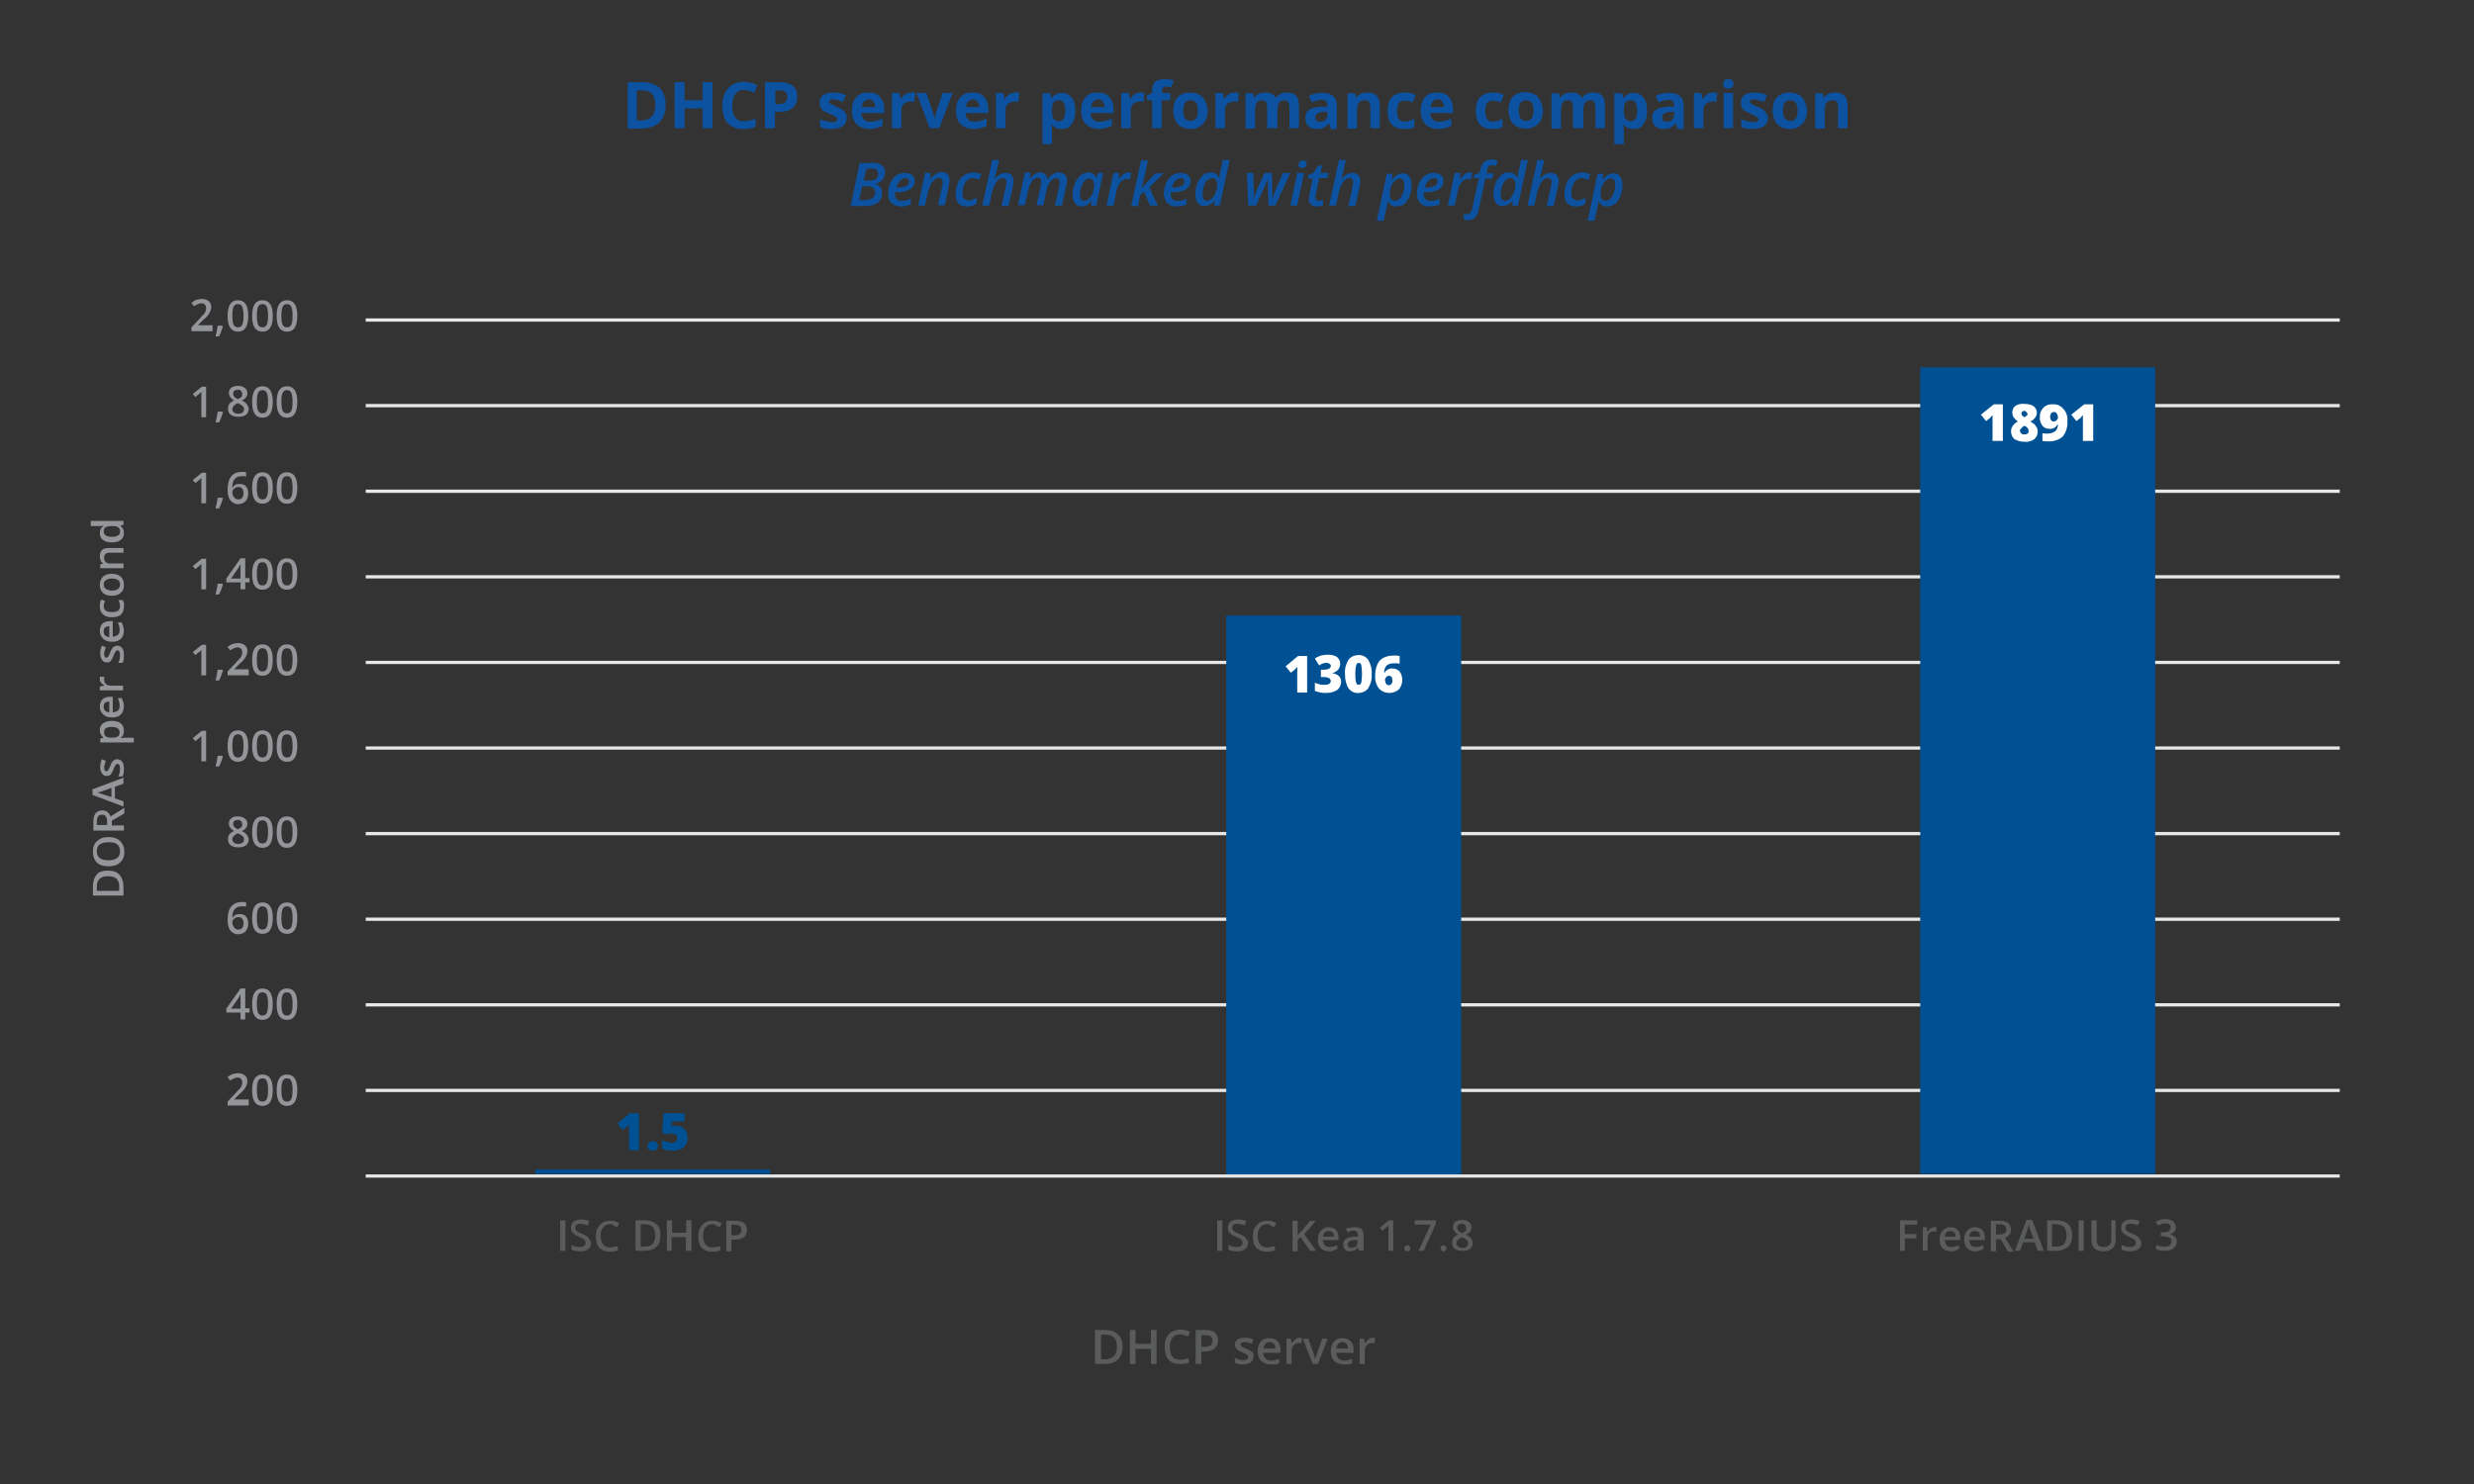 <?xml version="1.0" encoding="utf-8"?>
<!-- Generator: Adobe Illustrator 25.2.0, SVG Export Plug-In . SVG Version: 6.00 Build 0)  -->
<svg version="1.1" id="Layer_1" xmlns="http://www.w3.org/2000/svg" xmlns:xlink="http://www.w3.org/1999/xlink" x="0px" y="0px"
	 viewBox="0 0 575 345" style="enable-background:new 0 0 575 345;" xml:space="preserve">
<rect x="0" y="0" width="575" height="345" fill="#333333" stroke="none"/>
<g id="Layer_1_1_">
	<g style="enable-background:new    ;">
		<path style="fill:#939598;" d="M49.3,77h-4.8v-0.9l1.8-1.9c0.5-0.6,0.9-1,1.1-1.2c0.2-0.2,0.3-0.5,0.4-0.7s0.1-0.4,0.1-0.7
			c0-0.3-0.1-0.6-0.3-0.8s-0.5-0.3-0.8-0.3c-0.3,0-0.5,0.1-0.8,0.2s-0.6,0.3-0.9,0.5l-0.6-0.8c0.4-0.3,0.8-0.6,1.2-0.7
			s0.8-0.2,1.2-0.2c0.7,0,1.2,0.2,1.6,0.5c0.4,0.3,0.6,0.8,0.6,1.4c0,0.3-0.1,0.6-0.2,0.9s-0.3,0.6-0.5,0.9
			c-0.2,0.3-0.6,0.7-1.2,1.2l-1.2,1.2v0h3.4V77z"/>
		<path style="fill:#939598;" d="M51.8,75.9c-0.2,0.6-0.4,1.4-0.9,2.3h-0.8c0.2-0.9,0.4-1.7,0.5-2.5h1.1L51.8,75.9z"/>
		<path style="fill:#939598;" d="M57.7,73.4c0,1.2-0.2,2.2-0.6,2.8s-1,0.9-1.8,0.9c-0.8,0-1.4-0.3-1.8-0.9s-0.6-1.5-0.6-2.7
			c0-1.3,0.2-2.2,0.6-2.8c0.4-0.6,1-0.9,1.8-0.9c0.8,0,1.4,0.3,1.8,0.9S57.7,72.2,57.7,73.4z M54,73.4c0,1,0.1,1.7,0.3,2.1
			s0.5,0.6,1,0.6s0.8-0.2,1-0.6s0.3-1.1,0.3-2.1c0-1-0.1-1.6-0.3-2.1c-0.2-0.4-0.5-0.6-1-0.6s-0.8,0.2-1,0.6S54,72.4,54,73.4z"/>
		<path style="fill:#939598;" d="M63.4,73.4c0,1.2-0.2,2.2-0.6,2.8s-1,0.9-1.8,0.9c-0.8,0-1.4-0.3-1.8-0.9s-0.6-1.5-0.6-2.7
			c0-1.3,0.2-2.2,0.6-2.8c0.4-0.6,1-0.9,1.8-0.9c0.8,0,1.4,0.3,1.8,0.9S63.4,72.2,63.4,73.4z M59.7,73.4c0,1,0.1,1.7,0.3,2.1
			s0.5,0.6,1,0.6s0.8-0.2,1-0.6s0.3-1.1,0.3-2.1c0-1-0.1-1.6-0.3-2.1c-0.2-0.4-0.5-0.6-1-0.6s-0.8,0.2-1,0.6S59.7,72.4,59.7,73.4z"
			/>
		<path style="fill:#939598;" d="M69.1,73.4c0,1.2-0.2,2.2-0.6,2.8s-1,0.9-1.8,0.9c-0.8,0-1.4-0.3-1.8-0.9s-0.6-1.5-0.6-2.7
			c0-1.3,0.2-2.2,0.6-2.8c0.4-0.6,1-0.9,1.8-0.9c0.8,0,1.4,0.3,1.8,0.9S69.1,72.2,69.1,73.4z M65.4,73.4c0,1,0.1,1.7,0.3,2.1
			s0.5,0.6,1,0.6s0.8-0.2,1-0.6s0.3-1.1,0.3-2.1c0-1-0.1-1.6-0.3-2.1c-0.2-0.4-0.5-0.6-1-0.6s-0.8,0.2-1,0.6S65.4,72.4,65.4,73.4z"
			/>
	</g>
	<g style="enable-background:new    ;">
		<path style="fill:#939598;" d="M47.9,97h-1.1v-4.6c0-0.5,0-1,0-1.3c-0.1,0.1-0.2,0.2-0.3,0.3s-0.5,0.4-1.1,0.9l-0.6-0.7l2.1-1.7h1
			V97z"/>
		<path style="fill:#939598;" d="M51.8,95.9c-0.2,0.6-0.4,1.4-0.9,2.3h-0.8c0.2-0.9,0.4-1.7,0.5-2.5h1.1L51.8,95.9z"/>
		<path style="fill:#939598;" d="M55.3,89.7c0.7,0,1.2,0.2,1.6,0.5c0.4,0.3,0.6,0.7,0.6,1.2c0,0.7-0.4,1.3-1.3,1.7
			c0.6,0.3,1,0.6,1.2,0.9s0.4,0.7,0.4,1c0,0.6-0.2,1.1-0.6,1.4s-1,0.5-1.8,0.5c-0.8,0-1.4-0.2-1.8-0.5s-0.6-0.8-0.6-1.4
			c0-0.4,0.1-0.8,0.3-1.1c0.2-0.3,0.6-0.6,1.1-0.8c-0.4-0.3-0.7-0.5-0.9-0.8s-0.3-0.6-0.3-1c0-0.5,0.2-0.9,0.6-1.2
			C54.1,89.9,54.6,89.7,55.3,89.7z M54,95.1c0,0.3,0.1,0.6,0.4,0.8c0.2,0.2,0.6,0.3,1,0.3c0.4,0,0.7-0.1,1-0.3
			c0.2-0.2,0.3-0.5,0.3-0.8c0-0.3-0.1-0.5-0.3-0.7s-0.5-0.4-1-0.6l-0.1-0.1c-0.4,0.2-0.7,0.4-0.9,0.6C54.1,94.6,54,94.8,54,95.1z
			 M55.3,90.6c-0.3,0-0.6,0.1-0.8,0.2c-0.2,0.2-0.3,0.4-0.3,0.7c0,0.2,0,0.3,0.1,0.5s0.2,0.3,0.3,0.4c0.1,0.1,0.4,0.2,0.7,0.4
			c0.4-0.2,0.7-0.4,0.8-0.5c0.2-0.2,0.2-0.4,0.2-0.7c0-0.3-0.1-0.5-0.3-0.7C55.9,90.7,55.6,90.6,55.3,90.6z"/>
		<path style="fill:#939598;" d="M63.4,93.4c0,1.2-0.2,2.2-0.6,2.8s-1,0.9-1.8,0.9c-0.8,0-1.4-0.3-1.8-0.9s-0.6-1.5-0.6-2.7
			c0-1.3,0.2-2.2,0.6-2.8c0.4-0.6,1-0.9,1.8-0.9c0.8,0,1.4,0.3,1.8,0.9S63.4,92.2,63.4,93.4z M59.7,93.4c0,1,0.1,1.7,0.3,2.1
			s0.5,0.6,1,0.6s0.8-0.2,1-0.6s0.3-1.1,0.3-2.1c0-1-0.1-1.6-0.3-2.1c-0.2-0.4-0.5-0.6-1-0.6s-0.8,0.2-1,0.6S59.7,92.4,59.7,93.4z"
			/>
		<path style="fill:#939598;" d="M69.1,93.4c0,1.2-0.2,2.2-0.6,2.8s-1,0.9-1.8,0.9c-0.8,0-1.4-0.3-1.8-0.9s-0.6-1.5-0.6-2.7
			c0-1.3,0.2-2.2,0.6-2.8c0.4-0.6,1-0.9,1.8-0.9c0.8,0,1.4,0.3,1.8,0.9S69.1,92.2,69.1,93.4z M65.4,93.4c0,1,0.1,1.7,0.3,2.1
			s0.5,0.6,1,0.6s0.8-0.2,1-0.6s0.3-1.1,0.3-2.1c0-1-0.1-1.6-0.3-2.1c-0.2-0.4-0.5-0.6-1-0.6s-0.8,0.2-1,0.6S65.4,92.4,65.4,93.4z"
			/>
	</g>
	<g style="enable-background:new    ;">
		<path style="fill:#939598;" d="M47.9,117h-1.1v-4.6c0-0.5,0-1,0-1.3c-0.1,0.1-0.2,0.2-0.3,0.3s-0.5,0.4-1.1,0.9l-0.6-0.7l2.1-1.7
			h1V117z"/>
		<path style="fill:#939598;" d="M51.8,115.9c-0.2,0.6-0.4,1.4-0.9,2.3h-0.8c0.2-0.9,0.4-1.7,0.5-2.5h1.1L51.8,115.9z"/>
		<path style="fill:#939598;" d="M52.9,113.9c0-2.8,1.1-4.2,3.4-4.2c0.4,0,0.7,0,0.9,0.1v1c-0.2-0.1-0.5-0.1-0.9-0.1
			c-0.8,0-1.3,0.2-1.7,0.6s-0.6,1.1-0.6,2h0.1c0.2-0.3,0.4-0.5,0.6-0.6c0.3-0.1,0.6-0.2,1-0.2c0.6,0,1.2,0.2,1.5,0.6
			s0.5,0.9,0.5,1.6c0,0.7-0.2,1.3-0.6,1.8c-0.4,0.4-1,0.7-1.7,0.7c-0.5,0-1-0.1-1.3-0.4c-0.4-0.2-0.7-0.6-0.9-1.1
			C53,115.2,52.9,114.6,52.9,113.9z M55.4,116.1c0.4,0,0.7-0.1,0.9-0.4s0.3-0.6,0.3-1.1c0-0.4-0.1-0.7-0.3-1s-0.5-0.4-0.9-0.4
			c-0.2,0-0.5,0.1-0.7,0.2c-0.2,0.1-0.4,0.3-0.5,0.4c-0.1,0.2-0.2,0.4-0.2,0.6c0,0.5,0.1,0.8,0.4,1.2C54.7,116,55,116.1,55.4,116.1z
			"/>
		<path style="fill:#939598;" d="M63.4,113.4c0,1.2-0.2,2.2-0.6,2.8s-1,0.9-1.8,0.9c-0.8,0-1.4-0.3-1.8-0.9s-0.6-1.5-0.6-2.7
			c0-1.3,0.2-2.2,0.6-2.8c0.4-0.6,1-0.9,1.8-0.9c0.8,0,1.4,0.3,1.8,0.9S63.4,112.2,63.4,113.4z M59.7,113.4c0,1,0.1,1.7,0.3,2.1
			s0.5,0.6,1,0.6s0.8-0.2,1-0.6s0.3-1.1,0.3-2.1c0-1-0.1-1.6-0.3-2.1c-0.2-0.4-0.5-0.6-1-0.6s-0.8,0.2-1,0.6S59.7,112.4,59.7,113.4z
			"/>
		<path style="fill:#939598;" d="M69.1,113.4c0,1.2-0.2,2.2-0.6,2.8s-1,0.9-1.8,0.9c-0.8,0-1.4-0.3-1.8-0.9s-0.6-1.5-0.6-2.7
			c0-1.3,0.2-2.2,0.6-2.8c0.4-0.6,1-0.9,1.8-0.9c0.8,0,1.4,0.3,1.8,0.9S69.1,112.2,69.1,113.4z M65.4,113.4c0,1,0.1,1.7,0.3,2.1
			s0.5,0.6,1,0.6s0.8-0.2,1-0.6s0.3-1.1,0.3-2.1c0-1-0.1-1.6-0.3-2.1c-0.2-0.4-0.5-0.6-1-0.6s-0.8,0.2-1,0.6S65.4,112.4,65.4,113.4z
			"/>
	</g>
	<g style="enable-background:new    ;">
		<path style="fill:#939598;" d="M47.9,137h-1.1v-4.6c0-0.5,0-1,0-1.3c-0.1,0.1-0.2,0.2-0.3,0.3s-0.5,0.4-1.1,0.9l-0.6-0.7l2.1-1.7
			h1V137z"/>
		<path style="fill:#939598;" d="M51.8,135.9c-0.2,0.6-0.4,1.4-0.9,2.3h-0.8c0.2-0.9,0.4-1.7,0.5-2.5h1.1L51.8,135.9z"/>
		<path style="fill:#939598;" d="M58,135.4h-1v1.6h-1.1v-1.6h-3.3v-0.9l3.3-4.7H57v4.6h1V135.4z M55.9,134.5v-1.8c0-0.6,0-1.2,0-1.6
			h0c-0.1,0.2-0.2,0.5-0.4,0.8l-1.8,2.6H55.9z"/>
		<path style="fill:#939598;" d="M63.4,133.4c0,1.2-0.2,2.2-0.6,2.8s-1,0.9-1.8,0.9c-0.8,0-1.4-0.3-1.8-0.9s-0.6-1.5-0.6-2.7
			c0-1.3,0.2-2.2,0.6-2.8c0.4-0.6,1-0.9,1.8-0.9c0.8,0,1.4,0.3,1.8,0.9S63.4,132.2,63.4,133.4z M59.7,133.4c0,1,0.1,1.7,0.3,2.1
			s0.5,0.6,1,0.6s0.8-0.2,1-0.6s0.3-1.1,0.3-2.1c0-1-0.1-1.6-0.3-2.1c-0.2-0.4-0.5-0.6-1-0.6s-0.8,0.2-1,0.6S59.7,132.4,59.7,133.4z
			"/>
		<path style="fill:#939598;" d="M69.1,133.4c0,1.2-0.2,2.2-0.6,2.8s-1,0.9-1.8,0.9c-0.8,0-1.4-0.3-1.8-0.9s-0.6-1.5-0.6-2.7
			c0-1.3,0.2-2.2,0.6-2.8c0.4-0.6,1-0.9,1.8-0.9c0.8,0,1.4,0.3,1.8,0.9S69.1,132.2,69.1,133.4z M65.4,133.4c0,1,0.1,1.7,0.3,2.1
			s0.5,0.6,1,0.6s0.8-0.2,1-0.6s0.3-1.1,0.3-2.1c0-1-0.1-1.6-0.3-2.1c-0.2-0.4-0.5-0.6-1-0.6s-0.8,0.2-1,0.6S65.4,132.4,65.4,133.4z
			"/>
	</g>
	<g style="enable-background:new    ;">
		<path style="fill:#939598;" d="M47.9,157h-1.1v-4.6c0-0.5,0-1,0-1.3c-0.1,0.1-0.2,0.2-0.3,0.3s-0.5,0.4-1.1,0.9l-0.6-0.7l2.1-1.7
			h1V157z"/>
		<path style="fill:#939598;" d="M51.8,155.9c-0.2,0.6-0.4,1.4-0.9,2.3h-0.8c0.2-0.9,0.4-1.7,0.5-2.5h1.1L51.8,155.9z"/>
		<path style="fill:#939598;" d="M57.7,157h-4.8v-0.9l1.8-1.9c0.5-0.6,0.9-1,1.1-1.2c0.2-0.2,0.3-0.5,0.4-0.7s0.1-0.4,0.1-0.7
			c0-0.3-0.1-0.6-0.3-0.8s-0.5-0.3-0.8-0.3c-0.3,0-0.5,0.1-0.8,0.2s-0.6,0.3-0.9,0.5l-0.6-0.8c0.4-0.3,0.8-0.6,1.2-0.7
			s0.8-0.2,1.2-0.2c0.7,0,1.2,0.2,1.6,0.5c0.4,0.3,0.6,0.8,0.6,1.4c0,0.3-0.1,0.6-0.2,0.9s-0.3,0.6-0.5,0.9
			c-0.2,0.3-0.6,0.7-1.2,1.2l-1.2,1.2v0h3.4V157z"/>
		<path style="fill:#939598;" d="M63.4,153.4c0,1.2-0.2,2.2-0.6,2.8s-1,0.9-1.8,0.9c-0.8,0-1.4-0.3-1.8-0.9s-0.6-1.5-0.6-2.7
			c0-1.3,0.2-2.2,0.6-2.8c0.4-0.6,1-0.9,1.8-0.9c0.8,0,1.4,0.3,1.8,0.9S63.4,152.2,63.4,153.4z M59.7,153.4c0,1,0.1,1.7,0.3,2.1
			s0.5,0.6,1,0.6s0.8-0.2,1-0.6s0.3-1.1,0.3-2.1c0-1-0.1-1.6-0.3-2.1c-0.2-0.4-0.5-0.6-1-0.6s-0.8,0.2-1,0.6S59.7,152.4,59.7,153.4z
			"/>
		<path style="fill:#939598;" d="M69.1,153.4c0,1.2-0.2,2.2-0.6,2.8s-1,0.9-1.8,0.9c-0.8,0-1.4-0.3-1.8-0.9s-0.6-1.5-0.6-2.7
			c0-1.3,0.2-2.2,0.6-2.8c0.4-0.6,1-0.9,1.8-0.9c0.8,0,1.4,0.3,1.8,0.9S69.1,152.2,69.1,153.4z M65.4,153.4c0,1,0.1,1.7,0.3,2.1
			s0.5,0.6,1,0.6s0.8-0.2,1-0.6s0.3-1.1,0.3-2.1c0-1-0.1-1.6-0.3-2.1c-0.2-0.4-0.5-0.6-1-0.6s-0.8,0.2-1,0.6S65.4,152.4,65.4,153.4z
			"/>
	</g>
	<g style="enable-background:new    ;">
		<path style="fill:#939598;" d="M47.9,177h-1.1v-4.6c0-0.5,0-1,0-1.3c-0.1,0.1-0.2,0.2-0.3,0.3s-0.5,0.4-1.1,0.9l-0.6-0.7l2.1-1.7
			h1V177z"/>
		<path style="fill:#939598;" d="M51.8,175.9c-0.2,0.6-0.4,1.4-0.9,2.3h-0.8c0.2-0.9,0.4-1.7,0.5-2.5h1.1L51.8,175.9z"/>
		<path style="fill:#939598;" d="M57.7,173.4c0,1.2-0.2,2.2-0.6,2.8s-1,0.9-1.8,0.9c-0.8,0-1.4-0.3-1.8-0.9s-0.6-1.5-0.6-2.7
			c0-1.3,0.2-2.2,0.6-2.8c0.4-0.6,1-0.9,1.8-0.9c0.8,0,1.4,0.3,1.8,0.9S57.7,172.2,57.7,173.4z M54,173.4c0,1,0.1,1.7,0.3,2.1
			s0.5,0.6,1,0.6s0.8-0.2,1-0.6s0.3-1.1,0.3-2.1c0-1-0.1-1.6-0.3-2.1c-0.2-0.4-0.5-0.6-1-0.6s-0.8,0.2-1,0.6S54,172.4,54,173.4z"/>
		<path style="fill:#939598;" d="M63.4,173.4c0,1.2-0.2,2.2-0.6,2.8s-1,0.9-1.8,0.9c-0.8,0-1.4-0.3-1.8-0.9s-0.6-1.5-0.6-2.7
			c0-1.3,0.2-2.2,0.6-2.8c0.4-0.6,1-0.9,1.8-0.9c0.8,0,1.4,0.3,1.8,0.9S63.4,172.2,63.4,173.4z M59.7,173.4c0,1,0.1,1.7,0.3,2.1
			s0.5,0.6,1,0.6s0.8-0.2,1-0.6s0.3-1.1,0.3-2.1c0-1-0.1-1.6-0.3-2.1c-0.2-0.4-0.5-0.6-1-0.6s-0.8,0.2-1,0.6S59.7,172.4,59.7,173.4z
			"/>
		<path style="fill:#939598;" d="M69.1,173.4c0,1.2-0.2,2.2-0.6,2.8s-1,0.9-1.8,0.9c-0.8,0-1.4-0.3-1.8-0.9s-0.6-1.5-0.6-2.7
			c0-1.3,0.2-2.2,0.6-2.8c0.4-0.6,1-0.9,1.8-0.9c0.8,0,1.4,0.3,1.8,0.9S69.1,172.2,69.1,173.4z M65.4,173.4c0,1,0.1,1.7,0.3,2.1
			s0.5,0.6,1,0.6s0.8-0.2,1-0.6s0.3-1.1,0.3-2.1c0-1-0.1-1.6-0.3-2.1c-0.2-0.4-0.5-0.6-1-0.6s-0.8,0.2-1,0.6S65.4,172.4,65.4,173.4z
			"/>
	</g>
	<g style="enable-background:new    ;">
		<path style="fill:#939598;" d="M55.3,189.8c0.7,0,1.2,0.2,1.6,0.5c0.4,0.3,0.6,0.7,0.6,1.2c0,0.7-0.4,1.3-1.3,1.7
			c0.6,0.3,1,0.6,1.2,0.9s0.4,0.7,0.4,1c0,0.6-0.2,1.1-0.6,1.4s-1,0.5-1.8,0.5c-0.8,0-1.4-0.2-1.8-0.5s-0.6-0.8-0.6-1.4
			c0-0.4,0.1-0.8,0.3-1.1c0.2-0.3,0.6-0.6,1.1-0.8c-0.4-0.3-0.7-0.5-0.9-0.8s-0.3-0.6-0.3-1c0-0.5,0.2-0.9,0.6-1.2
			C54.1,189.9,54.6,189.8,55.3,189.8z M54,195.1c0,0.3,0.1,0.6,0.4,0.8c0.2,0.2,0.6,0.3,1,0.3c0.4,0,0.7-0.1,1-0.3
			c0.2-0.2,0.3-0.5,0.3-0.8c0-0.3-0.1-0.5-0.3-0.7s-0.5-0.4-1-0.6l-0.1-0.1c-0.4,0.2-0.7,0.4-0.9,0.6C54.1,194.6,54,194.8,54,195.1z
			 M55.3,190.6c-0.3,0-0.6,0.1-0.8,0.2c-0.2,0.2-0.3,0.4-0.3,0.7c0,0.2,0,0.3,0.1,0.5s0.2,0.3,0.3,0.4c0.1,0.1,0.4,0.2,0.7,0.4
			c0.4-0.2,0.7-0.4,0.8-0.5c0.2-0.2,0.2-0.4,0.2-0.7c0-0.3-0.1-0.5-0.3-0.7C55.9,190.7,55.6,190.6,55.3,190.6z"/>
		<path style="fill:#939598;" d="M63.4,193.4c0,1.2-0.2,2.2-0.6,2.8s-1,0.9-1.8,0.9c-0.8,0-1.4-0.3-1.8-0.9s-0.6-1.5-0.6-2.7
			c0-1.3,0.2-2.2,0.6-2.8c0.4-0.6,1-0.9,1.8-0.9c0.8,0,1.4,0.3,1.8,0.9S63.4,192.2,63.4,193.4z M59.7,193.4c0,1,0.1,1.7,0.3,2.1
			s0.5,0.6,1,0.6s0.8-0.2,1-0.6s0.3-1.1,0.3-2.1c0-1-0.1-1.6-0.3-2.1c-0.2-0.4-0.5-0.6-1-0.6s-0.8,0.2-1,0.6S59.7,192.4,59.7,193.4z
			"/>
		<path style="fill:#939598;" d="M69.1,193.4c0,1.2-0.2,2.2-0.6,2.8s-1,0.9-1.8,0.9c-0.8,0-1.4-0.3-1.8-0.9s-0.6-1.5-0.6-2.7
			c0-1.3,0.2-2.2,0.6-2.8c0.4-0.6,1-0.9,1.8-0.9c0.8,0,1.4,0.3,1.8,0.9S69.1,192.2,69.1,193.4z M65.4,193.4c0,1,0.1,1.7,0.3,2.1
			s0.5,0.6,1,0.6s0.8-0.2,1-0.6s0.3-1.1,0.3-2.1c0-1-0.1-1.6-0.3-2.1c-0.2-0.4-0.5-0.6-1-0.6s-0.8,0.2-1,0.6S65.4,192.4,65.4,193.4z
			"/>
	</g>
	<g style="enable-background:new    ;">
		<path style="fill:#939598;" d="M52.9,213.9c0-2.8,1.1-4.2,3.4-4.2c0.4,0,0.7,0,0.9,0.1v1c-0.2-0.1-0.5-0.1-0.9-0.1
			c-0.8,0-1.3,0.2-1.7,0.6s-0.6,1.1-0.6,2h0.1c0.2-0.3,0.4-0.5,0.6-0.6c0.3-0.1,0.6-0.2,1-0.2c0.6,0,1.2,0.2,1.5,0.6
			s0.5,0.9,0.5,1.6c0,0.7-0.2,1.3-0.6,1.8c-0.4,0.4-1,0.7-1.7,0.7c-0.5,0-1-0.1-1.3-0.4c-0.4-0.2-0.7-0.6-0.9-1.1
			C53,215.2,52.9,214.6,52.9,213.9z M55.4,216.1c0.4,0,0.7-0.1,0.9-0.4s0.3-0.6,0.3-1.1c0-0.4-0.1-0.7-0.3-1s-0.5-0.4-0.9-0.4
			c-0.2,0-0.5,0.1-0.7,0.2c-0.2,0.1-0.4,0.3-0.5,0.4c-0.1,0.2-0.2,0.4-0.2,0.6c0,0.5,0.1,0.8,0.4,1.2C54.7,216,55,216.1,55.4,216.1z
			"/>
		<path style="fill:#939598;" d="M63.4,213.4c0,1.2-0.2,2.2-0.6,2.8s-1,0.9-1.8,0.9c-0.8,0-1.4-0.3-1.8-0.9s-0.6-1.5-0.6-2.7
			c0-1.3,0.2-2.2,0.6-2.8c0.4-0.6,1-0.9,1.8-0.9c0.8,0,1.4,0.3,1.8,0.9S63.4,212.2,63.4,213.4z M59.7,213.4c0,1,0.1,1.7,0.3,2.1
			s0.5,0.6,1,0.6s0.8-0.2,1-0.6s0.3-1.1,0.3-2.1c0-1-0.1-1.6-0.3-2.1c-0.2-0.4-0.5-0.6-1-0.6s-0.8,0.2-1,0.6S59.7,212.4,59.7,213.4z
			"/>
		<path style="fill:#939598;" d="M69.1,213.4c0,1.2-0.2,2.2-0.6,2.8s-1,0.9-1.8,0.9c-0.8,0-1.4-0.3-1.8-0.9s-0.6-1.5-0.6-2.7
			c0-1.3,0.2-2.2,0.6-2.8c0.4-0.6,1-0.9,1.8-0.9c0.8,0,1.4,0.3,1.8,0.9S69.1,212.2,69.1,213.4z M65.4,213.4c0,1,0.1,1.7,0.3,2.1
			s0.5,0.6,1,0.6s0.8-0.2,1-0.6s0.3-1.1,0.3-2.1c0-1-0.1-1.6-0.3-2.1c-0.2-0.4-0.5-0.6-1-0.6s-0.8,0.2-1,0.6S65.4,212.4,65.4,213.4z
			"/>
	</g>
	<g style="enable-background:new    ;">
		<path style="fill:#939598;" d="M58,235.4h-1v1.6h-1.1v-1.6h-3.3v-0.9l3.3-4.7H57v4.6h1V235.4z M55.9,234.5v-1.8c0-0.6,0-1.2,0-1.6
			h0c-0.1,0.2-0.2,0.5-0.4,0.8l-1.8,2.6H55.9z"/>
		<path style="fill:#939598;" d="M63.4,233.4c0,1.2-0.2,2.2-0.6,2.8s-1,0.9-1.8,0.9c-0.8,0-1.4-0.3-1.8-0.9s-0.6-1.5-0.6-2.7
			c0-1.3,0.2-2.2,0.6-2.8c0.4-0.6,1-0.9,1.8-0.9c0.8,0,1.4,0.3,1.8,0.9S63.4,232.2,63.4,233.4z M59.7,233.4c0,1,0.1,1.7,0.3,2.1
			s0.5,0.6,1,0.6s0.8-0.2,1-0.6s0.3-1.1,0.3-2.1c0-1-0.1-1.6-0.3-2.1c-0.2-0.4-0.5-0.6-1-0.6s-0.8,0.2-1,0.6S59.7,232.4,59.7,233.4z
			"/>
		<path style="fill:#939598;" d="M69.1,233.4c0,1.2-0.2,2.2-0.6,2.8s-1,0.9-1.8,0.9c-0.8,0-1.4-0.3-1.8-0.9s-0.6-1.5-0.6-2.7
			c0-1.3,0.2-2.2,0.6-2.8c0.4-0.6,1-0.9,1.8-0.9c0.8,0,1.4,0.3,1.8,0.9S69.1,232.2,69.1,233.4z M65.4,233.4c0,1,0.1,1.7,0.3,2.1
			s0.5,0.6,1,0.6s0.8-0.2,1-0.6s0.3-1.1,0.3-2.1c0-1-0.1-1.6-0.3-2.1c-0.2-0.4-0.5-0.6-1-0.6s-0.8,0.2-1,0.6S65.4,232.4,65.4,233.4z
			"/>
	</g>
	<g style="enable-background:new    ;">
		<path style="fill:#939598;" d="M57.7,257h-4.8v-0.9l1.8-1.9c0.5-0.6,0.9-1,1.1-1.2c0.2-0.2,0.3-0.5,0.4-0.7s0.1-0.4,0.1-0.7
			c0-0.3-0.1-0.6-0.3-0.8s-0.5-0.3-0.8-0.3c-0.3,0-0.5,0.1-0.8,0.2s-0.6,0.3-0.9,0.5l-0.6-0.8c0.4-0.3,0.8-0.6,1.2-0.7
			s0.8-0.2,1.2-0.2c0.7,0,1.2,0.2,1.6,0.5c0.4,0.3,0.6,0.8,0.6,1.4c0,0.3-0.1,0.6-0.2,0.9s-0.3,0.6-0.5,0.9
			c-0.2,0.3-0.6,0.7-1.2,1.2l-1.2,1.2v0h3.4V257z"/>
		<path style="fill:#939598;" d="M63.4,253.4c0,1.2-0.2,2.2-0.6,2.8s-1,0.9-1.8,0.9c-0.8,0-1.4-0.3-1.8-0.9s-0.6-1.5-0.6-2.7
			c0-1.3,0.2-2.2,0.6-2.8c0.4-0.6,1-0.9,1.8-0.9c0.8,0,1.4,0.3,1.8,0.9S63.4,252.2,63.4,253.4z M59.7,253.4c0,1,0.1,1.7,0.3,2.1
			s0.5,0.6,1,0.6s0.8-0.2,1-0.6s0.3-1.1,0.3-2.1c0-1-0.1-1.6-0.3-2.1c-0.2-0.4-0.5-0.6-1-0.6s-0.8,0.2-1,0.6S59.7,252.4,59.7,253.4z
			"/>
		<path style="fill:#939598;" d="M69.1,253.4c0,1.2-0.2,2.2-0.6,2.8s-1,0.9-1.8,0.9c-0.8,0-1.4-0.3-1.8-0.9s-0.6-1.5-0.6-2.7
			c0-1.3,0.2-2.2,0.6-2.8c0.4-0.6,1-0.9,1.8-0.9c0.8,0,1.4,0.3,1.8,0.9S69.1,252.2,69.1,253.4z M65.4,253.4c0,1,0.1,1.7,0.3,2.1
			s0.5,0.6,1,0.6s0.8-0.2,1-0.6s0.3-1.1,0.3-2.1c0-1-0.1-1.6-0.3-2.1c-0.2-0.4-0.5-0.6-1-0.6s-0.8,0.2-1,0.6S65.4,252.4,65.4,253.4z
			"/>
	</g>
	<g style="enable-background:new    ;">
		<path style="fill:#939598;" d="M25.1,202.4c1.2,0,2.1,0.3,2.7,1c0.6,0.7,0.9,1.6,0.9,2.8v2h-7.1V206c0-1.1,0.3-2,0.9-2.7
			S24,202.4,25.1,202.4z M25.1,203.7c-1.7,0-2.6,0.8-2.6,2.4v1h5.2v-0.8C27.8,204.5,26.9,203.7,25.1,203.7z"/>
		<path style="fill:#939598;" d="M25.2,194.6c1.2,0,2.1,0.3,2.7,0.9c0.6,0.6,1,1.4,1,2.5c0,1.1-0.3,1.9-1,2.5
			c-0.6,0.6-1.5,0.9-2.7,0.9s-2.1-0.3-2.7-0.9c-0.6-0.6-0.9-1.4-0.9-2.5c0-1.1,0.3-1.9,1-2.5S24,194.6,25.2,194.6z M25.2,200
			c0.9,0,1.5-0.2,2-0.5c0.5-0.4,0.7-0.9,0.7-1.6c0-0.7-0.2-1.2-0.7-1.6c-0.4-0.4-1.1-0.5-2-0.5c-0.9,0-1.5,0.2-2,0.5
			c-0.5,0.3-0.7,0.9-0.7,1.6c0,0.7,0.2,1.2,0.7,1.6C23.6,199.8,24.3,200,25.2,200z"/>
		<path style="fill:#939598;" d="M25.9,191.9h2.9v1.2h-7.1v-2c0-0.9,0.2-1.6,0.5-2s0.9-0.7,1.6-0.7c0.9,0,1.5,0.5,1.9,1.4l3.2-2v1.3
			l-2.9,1.7V191.9z M24.9,191.9V191c0-0.5-0.1-0.9-0.3-1.2s-0.5-0.4-0.9-0.4c-0.4,0-0.7,0.1-0.9,0.4s-0.3,0.7-0.3,1.2v0.8H24.9z"/>
		<path style="fill:#939598;" d="M28.7,182.2l-2,0.7v2.7l2,0.7v1.2l-7.2-2.7v-1.3l7.2-2.7V182.2z M25.8,183.2l-1.9,0.7
			c-0.1,0-0.3,0.1-0.6,0.2c-0.3,0.1-0.5,0.1-0.6,0.2c0.4,0.1,0.8,0.2,1.3,0.4l1.9,0.6V183.2z"/>
		<path style="fill:#939598;" d="M27.2,176.5c0.5,0,0.9,0.2,1.2,0.6c0.3,0.4,0.4,0.9,0.4,1.7c0,0.7-0.1,1.3-0.3,1.7h-1
			c0.3-0.6,0.4-1.2,0.4-1.8c0-0.7-0.2-1.1-0.6-1.1c-0.1,0-0.3,0-0.3,0.1s-0.2,0.2-0.3,0.4s-0.2,0.4-0.3,0.7c-0.2,0.6-0.5,1-0.7,1.3
			c-0.2,0.2-0.6,0.3-0.9,0.3c-0.5,0-0.8-0.2-1.1-0.6c-0.3-0.4-0.4-0.9-0.4-1.5c0-0.6,0.1-1.2,0.4-1.8l0.9,0.4
			c-0.2,0.6-0.4,1.1-0.4,1.5c0,0.6,0.2,0.9,0.5,0.9c0.2,0,0.3-0.1,0.4-0.2c0.1-0.2,0.3-0.5,0.5-1c0.2-0.4,0.3-0.8,0.5-1
			s0.3-0.4,0.5-0.4C26.7,176.6,26.9,176.5,27.2,176.5z"/>
		<path style="fill:#939598;" d="M28.8,169.9c0,0.7-0.2,1.2-0.7,1.6v0.1c0.5,0,0.7-0.1,0.8-0.1h2.2v1.1h-7.8v-0.9
			c0.1,0,0.3-0.1,0.7-0.2v-0.1c-0.5-0.4-0.8-0.9-0.8-1.6c0-0.7,0.2-1.2,0.7-1.6s1.2-0.6,2.1-0.6s1.6,0.2,2.1,0.6
			S28.8,169.3,28.8,169.9z M24.2,170.2c0,0.5,0.1,0.8,0.4,1s0.7,0.3,1.3,0.3H26c0.7,0,1.1-0.1,1.4-0.3c0.3-0.2,0.4-0.5,0.4-1
			c0-0.4-0.2-0.7-0.5-0.9S26.6,169,26,169c-0.6,0-1.1,0.1-1.4,0.3C24.3,169.5,24.2,169.8,24.2,170.2z"/>
		<path style="fill:#939598;" d="M28.8,164.1c0,0.8-0.2,1.5-0.7,2c-0.5,0.5-1.2,0.7-2,0.7c-0.9,0-1.6-0.2-2.1-0.7s-0.8-1-0.8-1.8
			c0-0.7,0.2-1.3,0.6-1.7s1-0.6,1.8-0.6h0.6v3.6c0.5,0,0.9-0.2,1.2-0.4c0.3-0.3,0.4-0.6,0.4-1.1c0-0.3,0-0.6-0.1-0.9
			c-0.1-0.3-0.2-0.6-0.3-0.9h0.9c0.1,0.3,0.2,0.6,0.3,0.8S28.8,163.7,28.8,164.1z M24.1,164.3c0,0.4,0.1,0.7,0.3,0.9s0.6,0.4,1,0.4
			v-2.5c-0.4,0-0.8,0.1-1,0.3C24.2,163.6,24.1,163.9,24.1,164.3z"/>
		<path style="fill:#939598;" d="M23.2,157.9c0-0.2,0-0.4,0-0.6l1.1,0.1c0,0.2-0.1,0.3-0.1,0.5c0,0.5,0.1,0.8,0.4,1.1
			s0.7,0.4,1.2,0.4h2.8v1.1h-5.4v-0.9l1-0.2v-0.1c-0.3-0.2-0.6-0.4-0.8-0.7S23.2,158.3,23.2,157.9z"/>
		<path style="fill:#939598;" d="M27.2,150.1c0.5,0,0.9,0.2,1.2,0.6c0.3,0.4,0.4,0.9,0.4,1.7c0,0.7-0.1,1.3-0.3,1.7h-1
			c0.3-0.6,0.4-1.2,0.4-1.8c0-0.7-0.2-1.1-0.6-1.1c-0.1,0-0.3,0-0.3,0.1s-0.2,0.2-0.3,0.4s-0.2,0.4-0.3,0.7c-0.2,0.6-0.5,1-0.7,1.3
			s-0.6,0.3-0.9,0.3c-0.5,0-0.8-0.2-1.1-0.6c-0.3-0.4-0.4-0.9-0.4-1.5c0-0.6,0.1-1.2,0.4-1.8l0.9,0.4c-0.2,0.6-0.4,1.1-0.4,1.5
			c0,0.6,0.2,0.9,0.5,0.9c0.2,0,0.3-0.1,0.4-0.2s0.3-0.5,0.5-1c0.2-0.4,0.3-0.8,0.5-1s0.3-0.4,0.5-0.4
			C26.7,150.2,26.9,150.1,27.2,150.1z"/>
		<path style="fill:#939598;" d="M28.8,146.5c0,0.8-0.2,1.5-0.7,2c-0.5,0.5-1.2,0.7-2,0.7c-0.9,0-1.6-0.2-2.1-0.7s-0.8-1-0.8-1.8
			c0-0.7,0.2-1.3,0.6-1.7s1-0.6,1.8-0.6h0.6v3.6c0.5,0,0.9-0.2,1.2-0.4c0.3-0.3,0.4-0.6,0.4-1.1c0-0.3,0-0.6-0.1-0.9
			c-0.1-0.3-0.2-0.6-0.3-0.9h0.9c0.1,0.3,0.2,0.6,0.3,0.8S28.8,146.2,28.8,146.5z M24.1,146.8c0,0.4,0.1,0.7,0.3,0.9s0.6,0.4,1,0.4
			v-2.5c-0.4,0-0.8,0.1-1,0.3C24.2,146.1,24.1,146.4,24.1,146.8z"/>
		<path style="fill:#939598;" d="M28.8,141c0,0.8-0.2,1.4-0.7,1.9c-0.5,0.4-1.2,0.6-2.1,0.6c-0.9,0-1.6-0.2-2.1-0.7
			s-0.7-1.1-0.7-1.9c0-0.6,0.1-1.1,0.3-1.5l0.9,0.3c-0.2,0.5-0.3,0.9-0.3,1.2c0,0.9,0.6,1.4,1.9,1.4c0.6,0,1.1-0.1,1.4-0.3
			c0.3-0.2,0.5-0.6,0.5-1c0-0.5-0.1-1-0.4-1.5h1c0.1,0.2,0.2,0.4,0.3,0.7S28.8,140.6,28.8,141z"/>
		<path style="fill:#939598;" d="M26,133.4c0.9,0,1.6,0.2,2.1,0.7s0.7,1.1,0.7,1.9c0,0.5-0.1,1-0.3,1.3s-0.6,0.7-1,0.9
			s-0.9,0.3-1.5,0.3c-0.9,0-1.6-0.2-2.1-0.7s-0.7-1.1-0.7-1.9c0-0.8,0.3-1.4,0.8-1.9C24.5,133.6,25.2,133.4,26,133.4z M26,137.3
			c1.2,0,1.9-0.5,1.9-1.4c0-0.9-0.6-1.4-1.9-1.4c-1.2,0-1.9,0.5-1.9,1.4c0,0.5,0.2,0.8,0.5,1S25.4,137.3,26,137.3z"/>
		<path style="fill:#939598;" d="M28.7,127.3v1.2h-3.3c-0.4,0-0.7,0.1-0.9,0.3s-0.3,0.4-0.3,0.8c0,0.5,0.1,0.8,0.4,1.1
			s0.8,0.3,1.4,0.3h2.7v1.1h-5.4v-0.9L24,131V131c-0.3-0.2-0.5-0.4-0.6-0.7s-0.2-0.6-0.2-1c0-1.3,0.7-1.9,2-1.9H28.7z"/>
		<path style="fill:#939598;" d="M28.8,123.9c0,0.7-0.2,1.2-0.7,1.6s-1.2,0.6-2.1,0.6c-0.9,0-1.6-0.2-2.1-0.6
			c-0.5-0.4-0.7-0.9-0.7-1.6c0-0.7,0.3-1.3,0.8-1.6v-0.1c-0.4,0.1-0.7,0.1-0.9,0.1h-2v-1.2h7.6v0.9l-0.7,0.2v0.1
			C28.6,122.7,28.8,123.2,28.8,123.9z M27.9,123.6c0-0.5-0.1-0.8-0.4-1c-0.3-0.2-0.7-0.3-1.3-0.3h-0.2c-0.7,0-1.2,0.1-1.5,0.3
			s-0.4,0.6-0.4,1c0,0.4,0.2,0.7,0.5,0.9c0.3,0.2,0.8,0.3,1.4,0.3c0.6,0,1.1-0.1,1.4-0.3C27.8,124.3,27.9,124,27.9,123.6z"/>
	</g>
	<g style="enable-background:new    ;">
		<path style="fill:#5A5B5C;" d="M260.9,313.1c0,1.3-0.4,2.3-1.1,3s-1.8,1-3.1,1h-2.2v-7.9h2.4c1.2,0,2.2,0.3,2.9,1
			C260.6,310.9,260.9,311.9,260.9,313.1z M259.6,313.1c0-1.9-0.9-2.8-2.6-2.8h-1.1v5.7h0.9C258.6,316,259.6,315,259.6,313.1z"/>
		<path style="fill:#5A5B5C;" d="M268.8,317.1h-1.3v-3.5h-3.6v3.5h-1.3v-7.9h1.3v3.2h3.6v-3.2h1.3V317.1z"/>
		<path style="fill:#5A5B5C;" d="M274.2,310.2c-0.7,0-1.3,0.3-1.7,0.8c-0.4,0.5-0.6,1.2-0.6,2.2c0,1,0.2,1.7,0.6,2.2
			c0.4,0.5,1,0.7,1.8,0.7c0.3,0,0.7,0,1-0.1s0.6-0.2,1-0.3v1.1c-0.6,0.2-1.3,0.3-2.1,0.3c-1.1,0-2-0.3-2.6-1c-0.6-0.7-0.9-1.7-0.9-3
			c0-0.8,0.1-1.5,0.4-2.1c0.3-0.6,0.7-1.1,1.3-1.4c0.6-0.3,1.2-0.5,2-0.5c0.8,0,1.5,0.2,2.2,0.5l-0.5,1.1c-0.3-0.1-0.5-0.2-0.8-0.3
			C274.9,310.3,274.5,310.2,274.2,310.2z"/>
		<path style="fill:#5A5B5C;" d="M283.1,311.6c0,0.8-0.3,1.4-0.8,1.9c-0.5,0.4-1.3,0.7-2.3,0.7h-0.8v2.9h-1.3v-7.9h2.3
			c1,0,1.7,0.2,2.2,0.6C282.8,310.2,283.1,310.8,283.1,311.6z M279.1,313.1h0.7c0.7,0,1.1-0.1,1.5-0.3c0.3-0.2,0.5-0.6,0.5-1.1
			c0-0.5-0.1-0.8-0.4-1c-0.3-0.2-0.7-0.3-1.3-0.3h-0.9V313.1z"/>
		<path style="fill:#5A5B5C;" d="M291.3,315.4c0,0.6-0.2,1-0.6,1.3c-0.4,0.3-1,0.5-1.8,0.5c-0.8,0-1.4-0.1-1.9-0.4v-1.1
			c0.7,0.3,1.3,0.5,1.9,0.5c0.8,0,1.2-0.2,1.2-0.7c0-0.2,0-0.3-0.1-0.4c-0.1-0.1-0.2-0.2-0.4-0.3c-0.2-0.1-0.5-0.2-0.8-0.4
			c-0.7-0.3-1.1-0.5-1.4-0.8c-0.2-0.3-0.4-0.6-0.4-1c0-0.5,0.2-0.9,0.6-1.2c0.4-0.3,1-0.4,1.7-0.4c0.7,0,1.4,0.1,2,0.4l-0.4,1
			c-0.6-0.3-1.2-0.4-1.6-0.4c-0.7,0-1,0.2-1,0.6c0,0.2,0.1,0.3,0.3,0.5c0.2,0.1,0.6,0.3,1.1,0.5c0.5,0.2,0.8,0.4,1.1,0.5
			c0.2,0.2,0.4,0.3,0.5,0.5S291.3,315.1,291.3,315.4z"/>
		<path style="fill:#5A5B5C;" d="M295.3,317.2c-0.9,0-1.6-0.3-2.2-0.8c-0.5-0.5-0.8-1.3-0.8-2.2c0-1,0.2-1.7,0.7-2.3
			c0.5-0.6,1.1-0.8,2-0.8c0.8,0,1.4,0.2,1.9,0.7c0.5,0.5,0.7,1.1,0.7,2v0.7h-4c0,0.6,0.2,1,0.5,1.3c0.3,0.3,0.7,0.5,1.2,0.5
			c0.4,0,0.7,0,1-0.1s0.6-0.2,1-0.3v1c-0.3,0.1-0.6,0.3-0.9,0.3C296.1,317.2,295.7,317.2,295.3,317.2z M295.1,312
			c-0.4,0-0.7,0.1-1,0.4c-0.2,0.3-0.4,0.6-0.4,1.1h2.7c0-0.5-0.1-0.9-0.4-1.1C295.8,312.1,295.5,312,295.1,312z"/>
		<path style="fill:#5A5B5C;" d="M302,311c0.3,0,0.5,0,0.6,0.1l-0.1,1.2c-0.2,0-0.4-0.1-0.6-0.1c-0.5,0-0.9,0.2-1.2,0.5
			c-0.3,0.3-0.5,0.8-0.5,1.3v3.1H299v-5.9h1l0.2,1h0.1c0.2-0.4,0.5-0.6,0.8-0.8C301.3,311.1,301.7,311,302,311z"/>
		<path style="fill:#5A5B5C;" d="M305.1,317.1l-2.3-5.9h1.3l1.2,3.5c0.2,0.6,0.3,1,0.4,1.4h0c0-0.3,0.2-0.7,0.4-1.4l1.2-3.5h1.3
			l-2.3,5.9H305.1z"/>
		<path style="fill:#5A5B5C;" d="M312.3,317.2c-0.9,0-1.6-0.3-2.2-0.8c-0.5-0.5-0.8-1.3-0.8-2.2c0-1,0.2-1.7,0.7-2.3
			c0.5-0.6,1.1-0.8,2-0.8c0.8,0,1.4,0.2,1.9,0.7c0.5,0.5,0.7,1.1,0.7,2v0.7h-4c0,0.6,0.2,1,0.5,1.3c0.3,0.3,0.7,0.5,1.2,0.5
			c0.4,0,0.7,0,1-0.1c0.3-0.1,0.6-0.2,1-0.3v1c-0.3,0.1-0.6,0.3-0.9,0.3C313,317.2,312.7,317.2,312.3,317.2z M312,312
			c-0.4,0-0.7,0.1-1,0.4c-0.2,0.3-0.4,0.6-0.4,1.1h2.7c0-0.5-0.1-0.9-0.4-1.1C312.7,312.1,312.4,312,312,312z"/>
		<path style="fill:#5A5B5C;" d="M319,311c0.3,0,0.5,0,0.6,0.1l-0.1,1.2c-0.2,0-0.4-0.1-0.6-0.1c-0.5,0-0.9,0.2-1.2,0.5
			c-0.3,0.3-0.5,0.8-0.5,1.3v3.1H316v-5.9h1l0.2,1h0.1c0.2-0.4,0.5-0.6,0.8-0.8C318.3,311.1,318.7,311,319,311z"/>
	</g>
	<g style="enable-background:new    ;">
		<path style="fill:#0C52A0;" d="M154.7,24.4c0,1.8-0.5,3.1-1.5,4.1c-1,0.9-2.5,1.4-4.3,1.4h-3V19.1h3.4c1.7,0,3.1,0.5,4.1,1.4
			C154.2,21.4,154.7,22.7,154.7,24.4z M152.3,24.4c0-2.3-1-3.4-3-3.4H148v7h1C151.2,28,152.3,26.8,152.3,24.4z"/>
		<path style="fill:#0C52A0;" d="M165.6,29.8h-2.3v-4.6h-4.2v4.6h-2.3V19.1h2.3v4.2h4.2v-4.2h2.3V29.8z"/>
		<path style="fill:#0C52A0;" d="M172.9,20.9c-0.9,0-1.5,0.3-2,1c-0.5,0.6-0.7,1.5-0.7,2.7c0,2.4,0.9,3.6,2.7,3.6
			c0.8,0,1.7-0.2,2.7-0.6v1.9c-0.9,0.4-1.9,0.5-2.9,0.5c-1.6,0-2.7-0.5-3.6-1.4c-0.8-0.9-1.2-2.3-1.2-4.1c0-1.1,0.2-2.1,0.6-2.9
			c0.4-0.8,1-1.5,1.7-1.9c0.8-0.4,1.6-0.7,2.7-0.7c1,0,2.1,0.3,3.1,0.8l-0.7,1.8c-0.4-0.2-0.8-0.4-1.2-0.5S173.3,20.9,172.9,20.9z"
			/>
		<path style="fill:#0C52A0;" d="M185.3,22.5c0,1.2-0.4,2-1.1,2.6c-0.7,0.6-1.7,0.9-3.1,0.9h-1v3.8h-2.3V19.1h3.4
			c1.3,0,2.3,0.3,3,0.8C185,20.5,185.3,21.4,185.3,22.5z M180.2,24.2h0.7c0.7,0,1.2-0.1,1.6-0.4c0.3-0.3,0.5-0.7,0.5-1.2
			c0-0.5-0.1-0.9-0.4-1.2s-0.7-0.4-1.4-0.4h-1V24.2z"/>
		<path style="fill:#0C52A0;" d="M196.8,27.4c0,0.8-0.3,1.5-0.9,1.9c-0.6,0.4-1.5,0.7-2.6,0.7c-0.6,0-1.1,0-1.5-0.1
			c-0.4-0.1-0.8-0.2-1.2-0.4v-1.8c0.4,0.2,0.9,0.4,1.4,0.5c0.5,0.1,1,0.2,1.4,0.2c0.8,0,1.2-0.2,1.2-0.7c0-0.2-0.1-0.3-0.2-0.4
			c-0.1-0.1-0.3-0.2-0.6-0.4c-0.3-0.1-0.6-0.3-1.1-0.5c-0.6-0.3-1.1-0.5-1.4-0.7s-0.5-0.5-0.6-0.8c-0.1-0.3-0.2-0.6-0.2-1.1
			c0-0.7,0.3-1.3,0.8-1.7c0.6-0.4,1.4-0.6,2.4-0.6c1,0,1.9,0.2,2.9,0.6l-0.7,1.6c-0.4-0.2-0.8-0.3-1.1-0.4s-0.7-0.2-1.1-0.2
			c-0.7,0-1,0.2-1,0.5c0,0.2,0.1,0.4,0.3,0.5c0.2,0.1,0.7,0.4,1.4,0.7c0.6,0.3,1.1,0.5,1.4,0.7c0.3,0.2,0.5,0.5,0.7,0.8
			S196.8,27,196.8,27.4z"/>
		<path style="fill:#0C52A0;" d="M202.2,30c-1.3,0-2.3-0.4-3.1-1.1c-0.7-0.7-1.1-1.8-1.1-3.1c0-1.4,0.3-2.4,1-3.2
			c0.7-0.8,1.6-1.1,2.8-1.1c1.2,0,2.1,0.3,2.7,1s1,1.6,1,2.7v1.1h-5.3c0,0.6,0.2,1.1,0.6,1.5s0.8,0.5,1.5,0.5c0.5,0,1-0.1,1.4-0.2
			s0.9-0.3,1.4-0.5v1.7c-0.4,0.2-0.8,0.3-1.3,0.4C203.4,29.9,202.8,30,202.2,30z M201.9,23.1c-0.5,0-0.8,0.2-1.1,0.5
			c-0.3,0.3-0.4,0.7-0.5,1.3h3.1c0-0.6-0.2-1-0.4-1.3C202.7,23.2,202.4,23.1,201.9,23.1z"/>
		<path style="fill:#0C52A0;" d="M211.9,21.5c0.3,0,0.6,0,0.8,0.1l-0.2,2.1c-0.2,0-0.4-0.1-0.7-0.1c-0.7,0-1.3,0.2-1.7,0.5
			c-0.4,0.4-0.6,0.9-0.6,1.5v4.2h-2.2v-8.2h1.7l0.3,1.4h0.1c0.3-0.5,0.6-0.8,1-1.1C211,21.6,211.4,21.5,211.9,21.5z"/>
		<path style="fill:#0C52A0;" d="M216.1,29.8l-3.1-8.2h2.3l1.6,4.7c0.2,0.6,0.3,1.2,0.3,1.7h0c0-0.5,0.1-1,0.3-1.7l1.6-4.7h2.3
			l-3.1,8.2H216.1z"/>
		<path style="fill:#0C52A0;" d="M226.4,30c-1.3,0-2.3-0.4-3.1-1.1c-0.7-0.7-1.1-1.8-1.1-3.1c0-1.4,0.3-2.4,1-3.2
			c0.7-0.8,1.6-1.1,2.8-1.1c1.2,0,2.1,0.3,2.7,1s1,1.6,1,2.7v1.1h-5.3c0,0.6,0.2,1.1,0.6,1.5s0.8,0.5,1.5,0.5c0.5,0,1-0.1,1.4-0.2
			s0.9-0.3,1.4-0.5v1.7c-0.4,0.2-0.8,0.3-1.3,0.4C227.6,29.9,227.1,30,226.4,30z M226.1,23.1c-0.5,0-0.8,0.2-1.1,0.5
			c-0.3,0.3-0.4,0.7-0.5,1.3h3.1c0-0.6-0.2-1-0.4-1.3C226.9,23.2,226.6,23.1,226.1,23.1z"/>
		<path style="fill:#0C52A0;" d="M236.1,21.5c0.3,0,0.6,0,0.8,0.1l-0.2,2.1c-0.2,0-0.4-0.1-0.7-0.1c-0.7,0-1.3,0.2-1.7,0.5
			c-0.4,0.4-0.6,0.9-0.6,1.5v4.2h-2.2v-8.2h1.7l0.3,1.4h0.1c0.3-0.5,0.6-0.8,1-1.1C235.2,21.6,235.6,21.5,236.1,21.5z"/>
		<path style="fill:#0C52A0;" d="M246.8,30c-1,0-1.7-0.3-2.3-1h-0.1c0.1,0.7,0.1,1.1,0.1,1.2v3.3h-2.2V21.7h1.8l0.3,1.1h0.1
			c0.5-0.8,1.3-1.2,2.3-1.2c1,0,1.7,0.4,2.3,1.1s0.8,1.8,0.8,3.1c0,0.9-0.1,1.6-0.4,2.3c-0.3,0.6-0.6,1.1-1.1,1.5
			C248,29.8,247.4,30,246.8,30z M246.1,23.3c-0.6,0-1,0.2-1.2,0.5c-0.3,0.3-0.4,0.9-0.4,1.7v0.2c0,0.9,0.1,1.5,0.4,1.9
			c0.3,0.4,0.7,0.6,1.2,0.6c1,0,1.5-0.8,1.5-2.5c0-0.8-0.1-1.4-0.4-1.8C247,23.5,246.6,23.3,246.1,23.3z"/>
		<path style="fill:#0C52A0;" d="M255.5,30c-1.3,0-2.3-0.4-3.1-1.1c-0.7-0.7-1.1-1.8-1.1-3.1c0-1.4,0.3-2.4,1-3.2
			c0.7-0.8,1.6-1.1,2.8-1.1c1.2,0,2.1,0.3,2.7,1s1,1.6,1,2.7v1.1h-5.3c0,0.6,0.2,1.1,0.6,1.5s0.8,0.5,1.5,0.5c0.5,0,1-0.1,1.4-0.2
			s0.9-0.3,1.4-0.5v1.7c-0.4,0.2-0.8,0.3-1.3,0.4C256.7,29.9,256.1,30,255.5,30z M255.2,23.1c-0.5,0-0.8,0.2-1.1,0.5
			c-0.3,0.3-0.4,0.7-0.5,1.3h3.1c0-0.6-0.2-1-0.4-1.3C256,23.2,255.6,23.1,255.2,23.1z"/>
		<path style="fill:#0C52A0;" d="M265.2,21.5c0.3,0,0.6,0,0.8,0.1l-0.2,2.1c-0.2,0-0.4-0.1-0.7-0.1c-0.7,0-1.3,0.2-1.7,0.5
			c-0.4,0.4-0.6,0.9-0.6,1.5v4.2h-2.2v-8.2h1.7l0.3,1.4h0.1c0.3-0.5,0.6-0.8,1-1.1C264.2,21.6,264.7,21.5,265.2,21.5z"/>
		<path style="fill:#0C52A0;" d="M272,23.3H270v6.5h-2.2v-6.5h-1.2v-1.1l1.2-0.6v-0.6c0-0.9,0.2-1.6,0.7-2s1.2-0.6,2.2-0.6
			c0.8,0,1.5,0.1,2.1,0.3l-0.6,1.6c-0.4-0.1-0.9-0.2-1.2-0.2c-0.3,0-0.5,0.1-0.7,0.3c-0.1,0.2-0.2,0.4-0.2,0.7v0.5h1.9V23.3z"/>
		<path style="fill:#0C52A0;" d="M280.7,25.7c0,1.3-0.4,2.4-1.1,3.1S278,30,276.7,30c-0.8,0-1.5-0.2-2.1-0.5
			c-0.6-0.3-1.1-0.8-1.4-1.5s-0.5-1.4-0.5-2.3c0-1.3,0.3-2.4,1-3.1s1.7-1.1,2.9-1.1c0.8,0,1.5,0.2,2.1,0.5c0.6,0.3,1.1,0.8,1.4,1.5
			S280.7,24.9,280.7,25.7z M275,25.7c0,0.8,0.1,1.4,0.4,1.8s0.7,0.6,1.3,0.6c0.6,0,1-0.2,1.3-0.6c0.3-0.4,0.4-1,0.4-1.8
			c0-0.8-0.1-1.4-0.4-1.8s-0.7-0.6-1.3-0.6c-0.6,0-1,0.2-1.3,0.6C275.2,24.3,275,24.9,275,25.7z"/>
		<path style="fill:#0C52A0;" d="M287.1,21.5c0.3,0,0.6,0,0.8,0.1l-0.2,2.1c-0.2,0-0.4-0.1-0.7-0.1c-0.7,0-1.3,0.2-1.7,0.5
			c-0.4,0.4-0.6,0.9-0.6,1.5v4.2h-2.2v-8.2h1.7l0.3,1.4h0.1c0.3-0.5,0.6-0.8,1-1.1C286.1,21.6,286.6,21.5,287.1,21.5z"/>
		<path style="fill:#0C52A0;" d="M296.7,29.8h-2.2v-4.8c0-0.6-0.1-1-0.3-1.3c-0.2-0.3-0.5-0.4-0.9-0.4c-0.6,0-1,0.2-1.2,0.6
			c-0.3,0.4-0.4,1.1-0.4,2.1v3.9h-2.2v-8.2h1.7l0.3,1h0.1c0.2-0.4,0.5-0.7,1-0.9c0.4-0.2,0.9-0.3,1.4-0.3c1.2,0,2.1,0.4,2.5,1.2h0.2
			c0.2-0.4,0.5-0.7,1-0.9c0.4-0.2,0.9-0.3,1.4-0.3c0.9,0,1.6,0.2,2.1,0.7c0.5,0.5,0.7,1.2,0.7,2.3v5.3h-2.2v-4.8
			c0-0.6-0.1-1-0.3-1.3c-0.2-0.3-0.5-0.4-0.9-0.4c-0.5,0-1,0.2-1.2,0.6c-0.3,0.4-0.4,1-0.4,1.9V29.8z"/>
		<path style="fill:#0C52A0;" d="M309.3,29.8l-0.4-1.1h-0.1c-0.4,0.5-0.8,0.8-1.2,1c-0.4,0.2-0.9,0.3-1.6,0.3
			c-0.8,0-1.4-0.2-1.9-0.7c-0.5-0.4-0.7-1.1-0.7-1.9c0-0.9,0.3-1.5,0.9-1.9c0.6-0.4,1.5-0.6,2.8-0.7l1.4,0v-0.4
			c0-0.8-0.4-1.2-1.3-1.2c-0.7,0-1.4,0.2-2.3,0.6l-0.7-1.5c0.9-0.5,2-0.7,3.1-0.7c1.1,0,1.9,0.2,2.5,0.7s0.9,1.2,0.9,2.2v5.5H309.3z
			 M308.6,26l-0.9,0c-0.6,0-1.1,0.1-1.5,0.4s-0.5,0.5-0.5,1c0,0.6,0.4,0.9,1.1,0.9c0.5,0,0.9-0.1,1.2-0.4c0.3-0.3,0.5-0.7,0.5-1.2
			V26z"/>
		<path style="fill:#0C52A0;" d="M320.7,29.8h-2.2v-4.8c0-0.6-0.1-1-0.3-1.3c-0.2-0.3-0.5-0.4-1-0.4c-0.6,0-1.1,0.2-1.4,0.6
			c-0.3,0.4-0.4,1.1-0.4,2.1v3.9h-2.2v-8.2h1.7l0.3,1h0.1c0.2-0.4,0.6-0.7,1-0.9c0.4-0.2,0.9-0.3,1.5-0.3c1,0,1.7,0.3,2.2,0.8
			c0.5,0.5,0.7,1.3,0.7,2.2V29.8z"/>
		<path style="fill:#0C52A0;" d="M326.3,30c-2.5,0-3.8-1.4-3.8-4.2c0-1.4,0.3-2.5,1-3.2c0.7-0.7,1.7-1.1,3-1.1
			c0.9,0,1.8,0.2,2.5,0.6l-0.7,1.7c-0.4-0.1-0.7-0.3-1-0.3c-0.3-0.1-0.6-0.1-0.9-0.1c-1.2,0-1.7,0.8-1.7,2.5c0,1.6,0.6,2.4,1.7,2.4
			c0.4,0,0.8-0.1,1.2-0.2c0.4-0.1,0.7-0.3,1.1-0.5v1.9c-0.4,0.2-0.7,0.4-1.1,0.5C327.4,29.9,326.9,30,326.3,30z"/>
		<path style="fill:#0C52A0;" d="M334.4,30c-1.3,0-2.3-0.4-3.1-1.1c-0.7-0.7-1.1-1.8-1.1-3.1c0-1.4,0.3-2.4,1-3.2
			c0.7-0.8,1.6-1.1,2.8-1.1c1.2,0,2.1,0.3,2.7,1s1,1.6,1,2.7v1.1h-5.3c0,0.6,0.2,1.1,0.6,1.5s0.8,0.5,1.5,0.5c0.5,0,1-0.1,1.4-0.2
			s0.9-0.3,1.4-0.5v1.7c-0.4,0.2-0.8,0.3-1.3,0.4C335.6,29.9,335.1,30,334.4,30z M334.1,23.1c-0.5,0-0.8,0.2-1.1,0.5
			c-0.3,0.3-0.4,0.7-0.5,1.3h3.1c0-0.6-0.2-1-0.4-1.3C335,23.2,334.6,23.1,334.1,23.1z"/>
		<path style="fill:#0C52A0;" d="M346.8,30c-2.5,0-3.8-1.4-3.8-4.2c0-1.4,0.3-2.5,1-3.2c0.7-0.7,1.7-1.1,3-1.1
			c0.9,0,1.8,0.2,2.5,0.6l-0.7,1.7c-0.4-0.1-0.7-0.3-1-0.3c-0.3-0.1-0.6-0.1-0.9-0.1c-1.2,0-1.7,0.8-1.7,2.5c0,1.6,0.6,2.4,1.7,2.4
			c0.4,0,0.8-0.1,1.2-0.2c0.4-0.1,0.7-0.3,1.1-0.5v1.9c-0.4,0.2-0.7,0.4-1.1,0.5C347.8,29.9,347.4,30,346.8,30z"/>
		<path style="fill:#0C52A0;" d="M358.6,25.7c0,1.3-0.4,2.4-1.1,3.1s-1.7,1.1-2.9,1.1c-0.8,0-1.5-0.2-2.1-0.5
			c-0.6-0.3-1.1-0.8-1.4-1.5s-0.5-1.4-0.5-2.3c0-1.3,0.3-2.4,1-3.1s1.7-1.1,2.9-1.1c0.8,0,1.5,0.2,2.1,0.5c0.6,0.3,1.1,0.8,1.4,1.5
			S358.6,24.9,358.6,25.7z M353,25.7c0,0.8,0.1,1.4,0.4,1.8c0.3,0.4,0.7,0.6,1.3,0.6c0.6,0,1-0.2,1.3-0.6c0.3-0.4,0.4-1,0.4-1.8
			c0-0.8-0.1-1.4-0.4-1.8s-0.7-0.6-1.3-0.6c-0.6,0-1,0.2-1.3,0.6C353.1,24.3,353,24.9,353,25.7z"/>
		<path style="fill:#0C52A0;" d="M367.8,29.8h-2.2v-4.8c0-0.6-0.1-1-0.3-1.3c-0.2-0.3-0.5-0.4-0.9-0.4c-0.6,0-1,0.2-1.2,0.6
			c-0.3,0.4-0.4,1.1-0.4,2.1v3.9h-2.2v-8.2h1.7l0.3,1h0.1c0.2-0.4,0.5-0.7,1-0.9c0.4-0.2,0.9-0.3,1.4-0.3c1.2,0,2.1,0.4,2.5,1.2h0.2
			c0.2-0.4,0.5-0.7,1-0.9c0.4-0.2,0.9-0.3,1.4-0.3c0.9,0,1.6,0.2,2.1,0.7c0.5,0.5,0.7,1.2,0.7,2.3v5.3h-2.2v-4.8
			c0-0.6-0.1-1-0.3-1.3c-0.2-0.3-0.5-0.4-0.9-0.4c-0.5,0-1,0.2-1.2,0.6c-0.3,0.4-0.4,1-0.4,1.9V29.8z"/>
		<path style="fill:#0C52A0;" d="M379.7,30c-1,0-1.7-0.3-2.3-1h-0.1c0.1,0.7,0.1,1.1,0.1,1.2v3.3h-2.2V21.7h1.8l0.3,1.1h0.1
			c0.5-0.8,1.3-1.2,2.3-1.2c1,0,1.7,0.4,2.3,1.1s0.8,1.8,0.8,3.1c0,0.9-0.1,1.6-0.4,2.3c-0.3,0.6-0.6,1.1-1.1,1.5
			C380.9,29.8,380.3,30,379.7,30z M379,23.3c-0.6,0-1,0.2-1.2,0.5c-0.3,0.3-0.4,0.9-0.4,1.7v0.2c0,0.9,0.1,1.5,0.4,1.9
			c0.3,0.4,0.7,0.6,1.2,0.6c1,0,1.5-0.8,1.5-2.5c0-0.8-0.1-1.4-0.4-1.8C380,23.5,379.6,23.3,379,23.3z"/>
		<path style="fill:#0C52A0;" d="M389.9,29.8l-0.4-1.1h-0.1c-0.4,0.5-0.8,0.8-1.2,1c-0.4,0.2-0.9,0.3-1.6,0.3
			c-0.8,0-1.4-0.2-1.9-0.7c-0.5-0.4-0.7-1.1-0.7-1.9c0-0.9,0.3-1.5,0.9-1.9c0.6-0.4,1.5-0.6,2.8-0.7l1.4,0v-0.4
			c0-0.8-0.4-1.2-1.3-1.2c-0.7,0-1.4,0.2-2.3,0.6l-0.7-1.5c0.9-0.5,2-0.7,3.1-0.7c1.1,0,1.9,0.2,2.5,0.7s0.9,1.2,0.9,2.2v5.5H389.9z
			 M389.2,26l-0.9,0c-0.6,0-1.1,0.1-1.5,0.4s-0.5,0.5-0.5,1c0,0.6,0.4,0.9,1.1,0.9c0.5,0,0.9-0.1,1.2-0.4c0.3-0.3,0.5-0.7,0.5-1.2
			V26z"/>
		<path style="fill:#0C52A0;" d="M398.3,21.5c0.3,0,0.6,0,0.8,0.1l-0.2,2.1c-0.2,0-0.4-0.1-0.7-0.1c-0.7,0-1.3,0.2-1.7,0.5
			c-0.4,0.4-0.6,0.9-0.6,1.5v4.2h-2.2v-8.2h1.7l0.3,1.4h0.1c0.3-0.5,0.6-0.8,1-1.1C397.3,21.6,397.8,21.5,398.3,21.5z"/>
		<path style="fill:#0C52A0;" d="M400.5,19.5c0-0.7,0.4-1.1,1.2-1.1s1.2,0.4,1.2,1.1c0,0.3-0.1,0.6-0.3,0.8
			c-0.2,0.2-0.5,0.3-0.9,0.3C400.9,20.6,400.5,20.3,400.5,19.5z M402.8,29.8h-2.2v-8.2h2.2V29.8z"/>
		<path style="fill:#0C52A0;" d="M410.9,27.4c0,0.8-0.3,1.5-0.9,1.9c-0.6,0.4-1.5,0.7-2.6,0.7c-0.6,0-1.1,0-1.5-0.1
			c-0.4-0.1-0.8-0.2-1.2-0.4v-1.8c0.4,0.2,0.9,0.4,1.4,0.5c0.5,0.1,1,0.2,1.4,0.2c0.8,0,1.2-0.2,1.2-0.7c0-0.2-0.1-0.3-0.2-0.4
			c-0.1-0.1-0.3-0.2-0.6-0.4c-0.3-0.1-0.6-0.3-1.1-0.5c-0.6-0.3-1.1-0.5-1.4-0.7c-0.3-0.2-0.5-0.5-0.6-0.8c-0.1-0.3-0.2-0.6-0.2-1.1
			c0-0.7,0.3-1.3,0.8-1.7c0.6-0.4,1.4-0.6,2.4-0.6c1,0,1.9,0.2,2.9,0.6l-0.7,1.6c-0.4-0.2-0.8-0.3-1.2-0.4s-0.7-0.2-1.1-0.2
			c-0.7,0-1,0.2-1,0.5c0,0.2,0.1,0.4,0.3,0.5c0.2,0.1,0.7,0.4,1.4,0.7c0.6,0.3,1.1,0.5,1.4,0.7c0.3,0.2,0.5,0.5,0.7,0.8
			S410.9,27,410.9,27.4z"/>
		<path style="fill:#0C52A0;" d="M420,25.7c0,1.3-0.4,2.4-1.1,3.1S417.3,30,416,30c-0.8,0-1.5-0.2-2.1-0.5c-0.6-0.3-1.1-0.8-1.4-1.5
			s-0.5-1.4-0.5-2.3c0-1.3,0.3-2.4,1-3.1s1.7-1.1,2.9-1.1c0.8,0,1.5,0.2,2.1,0.5c0.6,0.3,1.1,0.8,1.4,1.5S420,24.9,420,25.7z
			 M414.4,25.7c0,0.8,0.1,1.4,0.4,1.8c0.3,0.4,0.7,0.6,1.3,0.6c0.6,0,1-0.2,1.3-0.6c0.3-0.4,0.4-1,0.4-1.8c0-0.8-0.1-1.4-0.4-1.8
			s-0.7-0.6-1.3-0.6c-0.6,0-1,0.2-1.3,0.6C414.5,24.3,414.4,24.9,414.4,25.7z"/>
		<path style="fill:#0C52A0;" d="M429.4,29.8h-2.2v-4.8c0-0.6-0.1-1-0.3-1.3c-0.2-0.3-0.5-0.4-1-0.4c-0.6,0-1.1,0.2-1.4,0.6
			c-0.3,0.4-0.4,1.1-0.4,2.1v3.9h-2.2v-8.2h1.7l0.3,1h0.1c0.2-0.4,0.6-0.7,1-0.9c0.4-0.2,0.9-0.3,1.5-0.3c1,0,1.7,0.3,2.2,0.8
			c0.5,0.5,0.7,1.3,0.7,2.2V29.8z"/>
	</g>
	<g style="enable-background:new    ;">
		<path style="fill:#0C52A0;" d="M202.6,37.8c1,0,1.8,0.2,2.3,0.6s0.8,0.9,0.8,1.7c0,0.7-0.2,1.2-0.6,1.7s-0.9,0.7-1.6,0.9v0.1
			c0.5,0.1,0.9,0.4,1.1,0.7c0.3,0.3,0.4,0.8,0.4,1.3c0,1-0.3,1.8-1,2.3s-1.6,0.8-2.9,0.8h-3.4l2.1-10H202.6z M199.7,46.5h1.5
			c0.7,0,1.2-0.2,1.6-0.5s0.6-0.8,0.6-1.3c0-0.4-0.1-0.8-0.4-1c-0.3-0.2-0.7-0.4-1.2-0.4h-1.4L199.7,46.5z M200.7,42h1.4
			c0.6,0,1.1-0.1,1.5-0.4c0.3-0.3,0.5-0.7,0.5-1.2c0-0.8-0.5-1.2-1.5-1.2h-1.2L200.7,42z"/>
		<path style="fill:#0C52A0;" d="M209.3,48c-0.9,0-1.6-0.3-2.1-0.8s-0.8-1.2-0.8-2.1c0-0.9,0.2-1.7,0.5-2.5c0.4-0.8,0.8-1.4,1.4-1.8
			s1.3-0.6,2-0.6c0.7,0,1.3,0.2,1.7,0.5c0.4,0.3,0.6,0.8,0.6,1.4c0,0.8-0.4,1.5-1.1,1.9c-0.8,0.5-1.8,0.7-3.2,0.7h-0.3l0,0.2v0.2
			c0,0.5,0.1,0.9,0.4,1.2s0.6,0.4,1.2,0.4c0.3,0,0.7,0,1-0.1s0.7-0.2,1.1-0.4v1.3c-0.4,0.2-0.8,0.3-1.2,0.4
			C210.2,47.9,209.8,48,209.3,48z M210.4,41.4c-0.4,0-0.8,0.2-1.2,0.6s-0.7,0.9-0.8,1.6h0.2c0.9,0,1.5-0.1,2-0.4
			c0.5-0.2,0.7-0.6,0.7-1c0-0.2-0.1-0.4-0.2-0.5C210.9,41.4,210.7,41.4,210.4,41.4z"/>
		<path style="fill:#0C52A0;" d="M218,47.8l1-4.6c0.1-0.4,0.1-0.7,0.1-0.9c0-0.6-0.3-0.9-0.9-0.9c-0.3,0-0.7,0.1-1,0.4
			s-0.6,0.6-0.9,1.1c-0.3,0.5-0.4,1-0.6,1.7l-0.7,3.2h-1.6l1.6-7.6h1.3l-0.1,1.4h0.1c0.4-0.5,0.8-0.9,1.2-1.2
			c0.4-0.2,0.8-0.4,1.3-0.4c0.6,0,1.1,0.2,1.4,0.5s0.5,0.8,0.5,1.5c0,0.3-0.1,0.7-0.2,1.2l-0.9,4.5H218z"/>
		<path style="fill:#0C52A0;" d="M224.9,48c-0.9,0-1.6-0.2-2.1-0.7s-0.7-1.2-0.7-2.1c0-0.9,0.2-1.8,0.5-2.6c0.3-0.8,0.8-1.4,1.4-1.8
			c0.6-0.4,1.3-0.7,2.1-0.7c0.7,0,1.4,0.1,2,0.4l-0.5,1.3c-0.6-0.2-1.1-0.4-1.5-0.4c-0.7,0-1.3,0.3-1.7,1c-0.5,0.7-0.7,1.6-0.7,2.6
			c0,0.5,0.1,0.9,0.4,1.2s0.6,0.4,1.1,0.4c0.3,0,0.7,0,0.9-0.2s0.6-0.2,0.9-0.4v1.3C226.3,47.8,225.7,48,224.9,48z"/>
		<path style="fill:#0C52A0;" d="M232.8,47.8l1-4.6c0.1-0.4,0.1-0.7,0.1-0.9c0-0.6-0.3-0.9-0.9-0.9c-0.5,0-1,0.3-1.4,0.9
			s-0.8,1.3-1,2.3l-0.7,3.2h-1.6l2.3-10.6h1.6l-0.4,1.8c-0.1,0.6-0.3,1.2-0.5,2l-0.1,0.5h0.1c0.4-0.5,0.8-0.8,1.2-1s0.8-0.3,1.2-0.3
			c0.6,0,1.1,0.2,1.4,0.5c0.3,0.4,0.5,0.9,0.5,1.5c0,0.3-0.1,0.7-0.2,1.2l-1,4.5H232.8z"/>
		<path style="fill:#0C52A0;" d="M241.7,40.1c1,0,1.6,0.5,1.7,1.6h0.1c0.3-0.5,0.7-0.9,1.2-1.2c0.4-0.3,0.9-0.4,1.4-0.4
			c0.6,0,1.1,0.2,1.4,0.5c0.3,0.3,0.5,0.8,0.5,1.5c0,0.3-0.1,0.7-0.2,1.2l-1,4.5h-1.6l1-4.6c0.1-0.4,0.1-0.7,0.1-0.9
			c0-0.6-0.3-0.9-0.8-0.9c-0.5,0-1,0.3-1.4,0.8s-0.7,1.3-0.9,2.2l-0.7,3.3h-1.6l1-4.6c0.1-0.4,0.1-0.7,0.1-0.9
			c0-0.6-0.3-0.9-0.8-0.9c-0.5,0-1,0.3-1.4,0.9s-0.7,1.3-0.9,2.3l-0.7,3.2h-1.6l1.6-7.6h1.3l-0.1,1.4h0.1
			C240,40.7,240.8,40.1,241.7,40.1z"/>
		<path style="fill:#0C52A0;" d="M251.4,48c-0.6,0-1.2-0.2-1.5-0.7c-0.4-0.5-0.6-1.1-0.6-2c0-0.9,0.2-1.8,0.5-2.6s0.8-1.4,1.3-1.9
			c0.6-0.5,1.2-0.7,1.8-0.7c0.4,0,0.8,0.1,1.1,0.3c0.3,0.2,0.6,0.5,0.7,0.9h0.1l0.4-1.1h1.2l-1.6,7.6h-1.2l0.1-1.2h0
			C253,47.5,252.3,48,251.4,48z M252,46.7c0.4,0,0.7-0.2,1.1-0.5c0.4-0.4,0.7-0.8,0.9-1.4s0.3-1.2,0.3-1.9c0-0.4-0.1-0.7-0.3-1
			c-0.2-0.2-0.5-0.4-0.8-0.4c-0.4,0-0.8,0.2-1.1,0.5s-0.6,0.8-0.8,1.4c-0.2,0.6-0.3,1.2-0.3,1.9c0,0.5,0.1,0.8,0.3,1
			C251.4,46.6,251.6,46.7,252,46.7z"/>
		<path style="fill:#0C52A0;" d="M262.2,40.1c0.3,0,0.5,0,0.7,0.1l-0.3,1.5c-0.2-0.1-0.5-0.1-0.7-0.1c-0.6,0-1.1,0.3-1.5,0.8
			s-0.8,1.2-0.9,2l-0.7,3.4h-1.6l1.6-7.6h1.3l-0.1,1.4h0.1c0.4-0.5,0.8-0.9,1.1-1.2C261.4,40.3,261.8,40.1,262.2,40.1z"/>
		<path style="fill:#0C52A0;" d="M268.5,40.3h1.9l-3.3,3.3l2,4.2h-1.8l-1.4-3.2l-0.9,0.7l-0.5,2.6h-1.6l2.3-10.6h1.6
			c-0.6,2.9-1,4.5-1.1,5c-0.1,0.5-0.2,1-0.4,1.5h0L268.5,40.3z"/>
		<path style="fill:#0C52A0;" d="M273.4,48c-0.9,0-1.6-0.3-2.1-0.8s-0.8-1.2-0.8-2.1c0-0.9,0.2-1.7,0.5-2.5c0.4-0.8,0.8-1.4,1.4-1.8
			s1.3-0.6,2-0.6c0.7,0,1.3,0.2,1.7,0.5c0.4,0.3,0.6,0.8,0.6,1.4c0,0.8-0.4,1.5-1.1,1.9c-0.8,0.5-1.8,0.7-3.2,0.7h-0.3l0,0.2v0.2
			c0,0.5,0.1,0.9,0.4,1.2s0.6,0.4,1.2,0.4c0.3,0,0.7,0,1-0.1s0.7-0.2,1.1-0.4v1.3c-0.4,0.2-0.8,0.3-1.2,0.4
			C274.2,47.9,273.8,48,273.4,48z M274.4,41.4c-0.4,0-0.8,0.2-1.2,0.6s-0.7,0.9-0.8,1.6h0.2c0.9,0,1.5-0.1,2-0.4
			c0.5-0.2,0.7-0.6,0.7-1c0-0.2-0.1-0.4-0.2-0.5C274.9,41.4,274.7,41.4,274.4,41.4z"/>
		<path style="fill:#0C52A0;" d="M281.5,40.1c0.8,0,1.4,0.4,1.8,1.2h0.1c0.1-0.7,0.1-1.2,0.3-1.7l0.5-2.4h1.6l-2.3,10.6h-1.3
			l0.1-1.2h0c-0.4,0.5-0.8,0.8-1.2,1s-0.8,0.3-1.2,0.3c-0.7,0-1.2-0.2-1.5-0.7c-0.4-0.5-0.6-1.1-0.6-2c0-0.9,0.2-1.8,0.5-2.6
			s0.8-1.4,1.3-1.9S280.8,40.1,281.5,40.1z M280.6,46.7c0.4,0,0.7-0.2,1.1-0.6s0.7-0.9,0.9-1.5s0.3-1.2,0.3-1.8c0-0.4-0.1-0.7-0.3-1
			s-0.5-0.4-0.9-0.4c-0.4,0-0.7,0.2-1.1,0.5s-0.6,0.8-0.8,1.4s-0.3,1.2-0.3,1.9C279.5,46.2,279.8,46.7,280.6,46.7z"/>
		<path style="fill:#0C52A0;" d="M294.8,47.8l-0.1-4.3l0-0.5l0-1.4c-0.1,0.3-0.2,0.6-0.4,0.9c-0.1,0.3-0.9,2-2.4,5.3h-1.8l-0.3-7.6
			h1.5l0.1,4.4c0,0.4,0,1-0.1,1.7h0c0.3-0.8,0.5-1.4,0.7-1.9l1.9-4.2h1.7l0.1,4.1l0,0.4l0,1.6h0c0.1-0.2,0.2-0.6,0.4-1.1
			c0.2-0.5,0.3-0.9,0.4-1.1c0.1-0.3,0.7-1.5,1.7-3.9h1.7l-3.5,7.6H294.8z"/>
		<path style="fill:#0C52A0;" d="M301.5,47.8h-1.6l1.6-7.6h1.6L301.5,47.8z M301.8,38.4c0-0.3,0.1-0.6,0.3-0.8s0.4-0.3,0.8-0.3
			c0.2,0,0.4,0.1,0.6,0.2c0.2,0.1,0.2,0.3,0.2,0.5c0,0.3-0.1,0.6-0.3,0.8c-0.2,0.2-0.4,0.3-0.7,0.3c-0.2,0-0.4-0.1-0.6-0.2
			C301.9,38.9,301.8,38.7,301.8,38.4z"/>
		<path style="fill:#0C52A0;" d="M306.5,46.7c0.3,0,0.7-0.1,1-0.2v1.2c-0.2,0.1-0.4,0.1-0.6,0.2s-0.5,0.1-0.8,0.1
			c-1.2,0-1.9-0.6-1.9-1.7c0-0.3,0-0.6,0.1-0.9l0.8-3.9H304l0.1-0.8l1.3-0.6l0.9-1.6h1l-0.4,1.7h1.9l-0.3,1.2h-1.9l-0.8,3.9
			c-0.1,0.3-0.1,0.5-0.1,0.6c0,0.2,0.1,0.4,0.2,0.5C306.1,46.6,306.3,46.7,306.5,46.7z"/>
		<path style="fill:#0C52A0;" d="M313.4,47.8l1-4.6c0.1-0.4,0.1-0.7,0.1-0.9c0-0.6-0.3-0.9-0.9-0.9c-0.5,0-1,0.3-1.4,0.9
			s-0.8,1.3-1,2.3l-0.7,3.2h-1.6l2.3-10.6h1.6l-0.4,1.8c-0.1,0.6-0.3,1.2-0.5,2l-0.1,0.5h0.1c0.4-0.5,0.8-0.8,1.2-1
			c0.4-0.2,0.8-0.3,1.2-0.3c0.6,0,1.1,0.2,1.4,0.5c0.3,0.4,0.5,0.9,0.5,1.5c0,0.3-0.1,0.7-0.2,1.2l-1,4.5H313.4z"/>
		<path style="fill:#0C52A0;" d="M324.4,48c-0.8,0-1.4-0.4-1.8-1.2h-0.1c0,0.4-0.1,0.9-0.2,1.3l-0.7,3.2h-1.6l2.3-10.9h1.3l-0.1,1.3
			h0.1c0.7-0.9,1.5-1.4,2.4-1.4c0.7,0,1.2,0.2,1.5,0.7s0.6,1.1,0.6,2c0,0.9-0.2,1.8-0.5,2.6c-0.3,0.8-0.8,1.4-1.3,1.9
			C325.7,47.8,325.1,48,324.4,48z M325.3,41.5c-0.4,0-0.7,0.2-1.1,0.5c-0.4,0.4-0.7,0.8-0.9,1.4c-0.2,0.6-0.3,1.2-0.3,1.9
			c0,0.4,0.1,0.8,0.3,1c0.2,0.2,0.5,0.4,0.9,0.4c0.4,0,0.8-0.2,1.1-0.5c0.3-0.4,0.6-0.8,0.8-1.4c0.2-0.6,0.3-1.2,0.3-1.9
			C326.4,41.9,326,41.5,325.3,41.5z"/>
		<path style="fill:#0C52A0;" d="M332.2,48c-0.9,0-1.6-0.3-2.1-0.8c-0.5-0.5-0.8-1.2-0.8-2.1c0-0.9,0.2-1.7,0.5-2.5
			c0.4-0.8,0.8-1.4,1.4-1.8c0.6-0.4,1.3-0.6,2-0.6c0.7,0,1.3,0.2,1.7,0.5c0.4,0.3,0.6,0.8,0.6,1.4c0,0.8-0.4,1.5-1.1,1.9
			c-0.8,0.5-1.8,0.7-3.2,0.7h-0.3l0,0.2v0.2c0,0.5,0.1,0.9,0.4,1.2c0.3,0.3,0.6,0.4,1.2,0.4c0.3,0,0.7,0,1-0.1
			c0.3-0.1,0.7-0.2,1.1-0.4v1.3c-0.4,0.2-0.8,0.3-1.2,0.4C333,47.9,332.6,48,332.2,48z M333.2,41.4c-0.4,0-0.8,0.2-1.2,0.6
			c-0.4,0.4-0.7,0.9-0.8,1.6h0.2c0.9,0,1.5-0.1,2-0.4c0.5-0.2,0.7-0.6,0.7-1c0-0.2-0.1-0.4-0.2-0.5
			C333.7,41.4,333.5,41.4,333.2,41.4z"/>
		<path style="fill:#0C52A0;" d="M341.5,40.1c0.3,0,0.5,0,0.7,0.1l-0.3,1.5c-0.2-0.1-0.5-0.1-0.7-0.1c-0.6,0-1.1,0.3-1.5,0.8
			s-0.8,1.2-0.9,2l-0.7,3.4h-1.6l1.6-7.6h1.3l-0.1,1.4h0.1c0.4-0.5,0.8-0.9,1.1-1.2C340.6,40.3,341,40.1,341.5,40.1z"/>
		<path style="fill:#0C52A0;" d="M341.2,51.2c-0.4,0-0.7-0.1-1-0.2v-1.3c0.3,0.1,0.6,0.1,0.8,0.1c0.6,0,1-0.5,1.2-1.4l1.5-7h-1.2
			l0.1-0.7l1.3-0.5l0.1-0.6c0.2-0.9,0.5-1.5,0.9-1.9c0.4-0.4,1-0.6,1.8-0.6c0.5,0,1,0.1,1.4,0.3l-0.4,1.2c-0.3-0.1-0.6-0.2-0.9-0.2
			c-0.3,0-0.6,0.1-0.8,0.3c-0.2,0.2-0.3,0.5-0.4,1l-0.1,0.6h1.6l-0.3,1.2h-1.6l-1.5,7.2c-0.2,0.9-0.5,1.5-0.9,1.9
			C342.4,51,341.9,51.2,341.2,51.2z"/>
		<path style="fill:#0C52A0;" d="M350.8,40.1c0.8,0,1.4,0.4,1.8,1.2h0.1c0.1-0.7,0.1-1.2,0.3-1.7l0.5-2.4h1.6l-2.3,10.6h-1.3
			l0.1-1.2h0c-0.4,0.5-0.8,0.8-1.2,1c-0.4,0.2-0.8,0.3-1.2,0.3c-0.7,0-1.2-0.2-1.5-0.7c-0.4-0.5-0.6-1.1-0.6-2
			c0-0.9,0.2-1.8,0.5-2.6c0.3-0.8,0.8-1.4,1.3-1.9S350.1,40.1,350.8,40.1z M349.9,46.7c0.4,0,0.7-0.2,1.1-0.6
			c0.4-0.4,0.7-0.9,0.9-1.5c0.2-0.6,0.3-1.2,0.3-1.8c0-0.4-0.1-0.7-0.3-1s-0.5-0.4-0.9-0.4c-0.4,0-0.7,0.2-1.1,0.5
			c-0.3,0.4-0.6,0.8-0.8,1.4c-0.2,0.6-0.3,1.2-0.3,1.9C348.8,46.2,349.1,46.7,349.9,46.7z"/>
		<path style="fill:#0C52A0;" d="M359.5,47.8l1-4.6c0.1-0.4,0.1-0.7,0.1-0.9c0-0.6-0.3-0.9-0.9-0.9c-0.5,0-1,0.3-1.4,0.9
			s-0.8,1.3-1,2.3l-0.7,3.2H355l2.3-10.6h1.6l-0.4,1.8c-0.1,0.6-0.3,1.2-0.5,2l-0.1,0.5h0.1c0.4-0.5,0.8-0.8,1.2-1
			c0.4-0.2,0.8-0.3,1.2-0.3c0.6,0,1.1,0.2,1.4,0.5c0.3,0.4,0.5,0.9,0.5,1.5c0,0.3-0.1,0.7-0.2,1.2l-1,4.5H359.5z"/>
		<path style="fill:#0C52A0;" d="M366.4,48c-0.9,0-1.6-0.2-2.1-0.7s-0.7-1.2-0.7-2.1c0-0.9,0.2-1.8,0.5-2.6c0.3-0.8,0.8-1.4,1.4-1.8
			c0.6-0.4,1.3-0.7,2.1-0.7c0.7,0,1.4,0.1,2,0.4l-0.5,1.3c-0.6-0.2-1.1-0.4-1.5-0.4c-0.7,0-1.3,0.3-1.7,1c-0.5,0.7-0.7,1.6-0.7,2.6
			c0,0.5,0.1,0.9,0.4,1.2c0.3,0.3,0.6,0.4,1.1,0.4c0.3,0,0.7,0,0.9-0.2s0.6-0.2,0.9-0.4v1.3C367.9,47.8,367.2,48,366.4,48z"/>
		<path style="fill:#0C52A0;" d="M373.4,48c-0.8,0-1.4-0.4-1.8-1.2h-0.1c0,0.4-0.1,0.9-0.2,1.3l-0.7,3.2h-1.6l2.3-10.9h1.3l-0.1,1.3
			h0.1c0.7-0.9,1.5-1.4,2.4-1.4c0.7,0,1.2,0.2,1.5,0.7s0.6,1.1,0.6,2c0,0.9-0.2,1.8-0.5,2.6c-0.3,0.8-0.8,1.4-1.3,1.9
			C374.7,47.8,374.1,48,373.4,48z M374.3,41.5c-0.4,0-0.7,0.2-1.1,0.5c-0.4,0.4-0.7,0.8-0.9,1.4c-0.2,0.6-0.3,1.2-0.3,1.9
			c0,0.4,0.1,0.8,0.3,1c0.2,0.2,0.5,0.4,0.9,0.4c0.4,0,0.8-0.2,1.1-0.5c0.3-0.4,0.6-0.8,0.8-1.4c0.2-0.6,0.3-1.2,0.3-1.9
			C375.4,41.9,375.1,41.5,374.3,41.5z"/>
	</g>
	<path style="fill:none;stroke:#E6E7E7;stroke-width:0.76;stroke-linejoin:round;" d="M85,74.4h458.8 M85,94.3h458.8 M85,114.2
		h458.8 M85,134.1h458.8 M85,154h458.8 M85,173.9h458.8 M85,193.8h458.8 M85,213.7h458.8 M85,233.6h458.8 M85,253.5h458.8"/>
	<line style="fill:none;stroke:#E6E7E7;stroke-width:0.76;stroke-linejoin:round;" x1="85" y1="273.4" x2="543.8" y2="273.4"/>
	<g style="enable-background:new    ;">
		<path style="fill:#5A5B5C;" d="M130.2,290.8v-7.1h1.2v7.1H130.2z"/>
		<path style="fill:#5A5B5C;" d="M137.4,288.9c0,0.6-0.2,1.1-0.7,1.5s-1.1,0.5-1.9,0.5s-1.5-0.1-2-0.4v-1.1c0.3,0.2,0.7,0.3,1,0.4
			s0.7,0.1,1,0.1c0.5,0,0.8-0.1,1-0.3s0.3-0.4,0.3-0.7c0-0.3-0.1-0.5-0.3-0.7s-0.6-0.4-1.3-0.7c-0.7-0.3-1.1-0.6-1.4-0.9
			s-0.4-0.7-0.4-1.2c0-0.6,0.2-1.1,0.6-1.4s1-0.5,1.7-0.5c0.7,0,1.4,0.1,2,0.4l-0.4,1c-0.6-0.3-1.2-0.4-1.7-0.4
			c-0.4,0-0.7,0.1-0.9,0.2c-0.2,0.2-0.3,0.4-0.3,0.7c0,0.2,0,0.3,0.1,0.5c0.1,0.1,0.2,0.3,0.4,0.4s0.5,0.3,1,0.5
			c0.5,0.2,0.9,0.4,1.2,0.6s0.4,0.4,0.5,0.6S137.4,288.6,137.4,288.9z"/>
		<path style="fill:#5A5B5C;" d="M141.8,284.6c-0.7,0-1.2,0.2-1.6,0.7s-0.6,1.1-0.6,2c0,0.9,0.2,1.5,0.6,2s0.9,0.7,1.6,0.7
			c0.3,0,0.6,0,0.9-0.1c0.3-0.1,0.6-0.1,0.9-0.2v1c-0.6,0.2-1.2,0.3-1.9,0.3c-1,0-1.8-0.3-2.4-0.9c-0.6-0.6-0.8-1.5-0.8-2.7
			c0-0.7,0.1-1.4,0.4-1.9s0.7-1,1.2-1.3s1.1-0.4,1.8-0.4c0.7,0,1.4,0.2,2,0.5l-0.4,1c-0.2-0.1-0.5-0.2-0.8-0.3
			C142.4,284.6,142.1,284.6,141.8,284.6z"/>
		<path style="fill:#5A5B5C;" d="M153.5,287.2c0,1.2-0.3,2.1-1,2.7c-0.7,0.6-1.6,0.9-2.8,0.9h-2v-7.1h2.2c1.1,0,2,0.3,2.7,0.9
			S153.5,286.1,153.5,287.2z M152.3,287.2c0-1.7-0.8-2.6-2.4-2.6h-1v5.2h0.8C151.4,289.9,152.3,289,152.3,287.2z"/>
		<path style="fill:#5A5B5C;" d="M160.6,290.8h-1.2v-3.2h-3.3v3.2H155v-7.1h1.2v2.9h3.3v-2.9h1.2V290.8z"/>
		<path style="fill:#5A5B5C;" d="M165.6,284.6c-0.7,0-1.2,0.2-1.6,0.7s-0.6,1.1-0.6,2c0,0.9,0.2,1.5,0.6,2s0.9,0.7,1.6,0.7
			c0.3,0,0.6,0,0.9-0.1c0.3-0.1,0.6-0.1,0.9-0.2v1c-0.6,0.2-1.2,0.3-1.9,0.3c-1,0-1.8-0.3-2.4-0.9c-0.6-0.6-0.8-1.5-0.8-2.7
			c0-0.7,0.1-1.4,0.4-1.9s0.7-1,1.2-1.3s1.1-0.4,1.8-0.4c0.7,0,1.4,0.2,2,0.5l-0.4,1c-0.2-0.1-0.5-0.2-0.8-0.3
			C166.1,284.6,165.9,284.6,165.6,284.6z"/>
		<path style="fill:#5A5B5C;" d="M173.6,285.9c0,0.7-0.2,1.3-0.7,1.7s-1.2,0.6-2.1,0.6H170v2.7h-1.2v-7.1h2.1c0.9,0,1.6,0.2,2,0.5
			S173.6,285.1,173.6,285.9z M170,287.2h0.6c0.6,0,1-0.1,1.3-0.3s0.4-0.5,0.4-1c0-0.4-0.1-0.7-0.4-0.9s-0.6-0.3-1.2-0.3H170V287.2z"
			/>
	</g>
	<rect x="124.4" y="271.9" style="fill:#005194;" width="54.6" height="1"/>
	<path style="fill:#005194;" d="M148.5,267.4h-2.3v-4.5c0-0.5,0-1,0-1.5c-0.2,0.2-0.3,0.4-0.5,0.5l-1,0.8l-1.2-1.5l2.9-2.4h2.1
		L148.5,267.4z"/>
	<path style="fill:#005194;" d="M150.5,266.4c0-0.3,0.1-0.6,0.3-0.8c0.3-0.2,0.6-0.3,0.9-0.3c0.3,0,0.6,0.1,0.9,0.3
		c0.4,0.5,0.4,1.2,0,1.6c-0.2,0.2-0.6,0.3-0.9,0.3c-0.3,0-0.7-0.1-0.9-0.3C150.6,267,150.5,266.7,150.5,266.4z"/>
	<path style="fill:#005194;" d="M157.3,261.8c0.5,0,0.9,0.1,1.3,0.3c0.4,0.2,0.7,0.6,0.9,1c0.2,0.4,0.3,0.9,0.3,1.4
		c0.1,0.8-0.3,1.6-0.9,2.2c-0.7,0.6-1.7,0.8-2.6,0.8c-0.8,0-1.7-0.1-2.4-0.5v-1.9c0.4,0.2,0.8,0.3,1.1,0.4c0.4,0.1,0.7,0.2,1.1,0.2
		c0.4,0,0.7-0.1,1-0.3c0.2-0.2,0.4-0.5,0.3-0.8c0-0.3-0.1-0.6-0.4-0.8c-0.3-0.2-0.7-0.3-1.1-0.3c-0.4,0-0.8,0.1-1.2,0.2l-0.8-0.4
		l0.3-4.5h4.9v1.9h-2.9l-0.1,1.1c0.2,0,0.4-0.1,0.6-0.1L157.3,261.8z"/>
	<g style="enable-background:new    ;">
		<path style="fill:#5A5B5C;" d="M282.9,290.8v-7.1h1.2v7.1H282.9z"/>
		<path style="fill:#5A5B5C;" d="M290.1,288.9c0,0.6-0.2,1.1-0.7,1.5s-1.1,0.5-1.9,0.5s-1.5-0.1-2-0.4v-1.1c0.3,0.2,0.7,0.3,1,0.4
			s0.7,0.1,1,0.1c0.5,0,0.8-0.1,1-0.3s0.3-0.4,0.3-0.7c0-0.3-0.1-0.5-0.3-0.7c-0.2-0.2-0.6-0.4-1.3-0.7c-0.7-0.3-1.1-0.6-1.4-0.9
			s-0.4-0.7-0.4-1.2c0-0.6,0.2-1.1,0.6-1.4s1-0.5,1.7-0.5c0.7,0,1.4,0.1,2,0.4l-0.4,1c-0.6-0.3-1.2-0.4-1.7-0.4
			c-0.4,0-0.7,0.1-0.9,0.2c-0.2,0.2-0.3,0.4-0.3,0.7c0,0.2,0,0.3,0.1,0.5c0.1,0.1,0.2,0.3,0.4,0.4s0.5,0.3,1,0.5
			c0.5,0.2,0.9,0.4,1.2,0.6s0.4,0.4,0.5,0.6C290,288.3,290.1,288.6,290.1,288.9z"/>
		<path style="fill:#5A5B5C;" d="M294.5,284.6c-0.7,0-1.2,0.2-1.6,0.7c-0.4,0.5-0.6,1.1-0.6,2c0,0.9,0.2,1.5,0.6,2s0.9,0.7,1.6,0.7
			c0.3,0,0.6,0,0.9-0.1c0.3-0.1,0.6-0.1,0.9-0.2v1c-0.6,0.2-1.2,0.3-1.9,0.3c-1,0-1.8-0.3-2.4-0.9c-0.6-0.6-0.8-1.5-0.8-2.7
			c0-0.7,0.1-1.4,0.4-1.9s0.7-1,1.2-1.3c0.5-0.3,1.1-0.4,1.8-0.4c0.7,0,1.4,0.2,2,0.5l-0.4,1c-0.2-0.1-0.5-0.2-0.8-0.3
			C295.1,284.6,294.8,284.6,294.5,284.6z"/>
		<path style="fill:#5A5B5C;" d="M305.9,290.8h-1.4l-2.2-3.2l-0.7,0.6v2.7h-1.2v-7.1h1.2v3.4c0.3-0.4,0.6-0.8,1-1.1l1.9-2.3h1.3
			c-1.2,1.5-2.1,2.5-2.7,3.1L305.9,290.8z"/>
		<path style="fill:#5A5B5C;" d="M309,290.9c-0.8,0-1.5-0.2-2-0.7c-0.5-0.5-0.7-1.2-0.7-2c0-0.9,0.2-1.6,0.7-2.1s1-0.8,1.8-0.8
			c0.7,0,1.3,0.2,1.7,0.6c0.4,0.4,0.6,1,0.6,1.8v0.6h-3.6c0,0.5,0.2,0.9,0.4,1.2c0.3,0.3,0.6,0.4,1.1,0.4c0.3,0,0.6,0,0.9-0.1
			c0.3-0.1,0.6-0.2,0.9-0.3v0.9c-0.3,0.1-0.6,0.2-0.8,0.3C309.7,290.9,309.4,290.9,309,290.9z M308.8,286.2c-0.4,0-0.7,0.1-0.9,0.3
			s-0.4,0.6-0.4,1h2.5c0-0.4-0.1-0.8-0.3-1C309.5,286.3,309.2,286.2,308.8,286.2z"/>
		<path style="fill:#5A5B5C;" d="M315.8,290.8l-0.2-0.8h0c-0.3,0.3-0.5,0.6-0.8,0.7c-0.3,0.1-0.6,0.2-1,0.2c-0.5,0-0.9-0.1-1.2-0.4
			s-0.4-0.7-0.4-1.2c0-0.6,0.2-1,0.6-1.3c0.4-0.3,1-0.4,1.9-0.5l0.9,0v-0.3c0-0.3-0.1-0.6-0.2-0.8c-0.2-0.2-0.4-0.3-0.7-0.3
			c-0.3,0-0.5,0-0.8,0.1s-0.5,0.2-0.7,0.3l-0.4-0.8c0.3-0.2,0.6-0.3,1-0.3c0.3-0.1,0.7-0.1,1-0.1c0.7,0,1.2,0.1,1.6,0.4
			s0.5,0.8,0.5,1.4v3.6H315.8z M314.1,290.1c0.4,0,0.8-0.1,1-0.3c0.3-0.2,0.4-0.6,0.4-1v-0.5l-0.7,0c-0.5,0-0.9,0.1-1.2,0.3
			c-0.2,0.2-0.4,0.4-0.4,0.7c0,0.2,0.1,0.4,0.2,0.6C313.6,290,313.8,290.1,314.1,290.1z"/>
		<path style="fill:#5A5B5C;" d="M323.8,290.8h-1.1v-4.6c0-0.5,0-1,0-1.3c-0.1,0.1-0.2,0.2-0.3,0.3s-0.5,0.4-1.1,0.9l-0.6-0.7
			l2.1-1.7h1V290.8z"/>
		<path style="fill:#5A5B5C;" d="M326.4,290.2c0-0.2,0.1-0.4,0.2-0.5c0.1-0.1,0.3-0.2,0.5-0.2c0.2,0,0.4,0.1,0.5,0.2
			c0.1,0.1,0.2,0.3,0.2,0.5c0,0.2-0.1,0.4-0.2,0.5c-0.1,0.1-0.3,0.2-0.5,0.2s-0.4-0.1-0.5-0.2C326.4,290.6,326.4,290.5,326.4,290.2z
			"/>
		<path style="fill:#5A5B5C;" d="M329.7,290.8l2.8-6.1h-3.7v-1h4.9v0.8l-2.8,6.3H329.7z"/>
		<path style="fill:#5A5B5C;" d="M334.8,290.2c0-0.2,0.1-0.4,0.2-0.5c0.1-0.1,0.3-0.2,0.5-0.2c0.2,0,0.4,0.1,0.5,0.2
			c0.1,0.1,0.2,0.3,0.2,0.5c0,0.2-0.1,0.4-0.2,0.5c-0.1,0.1-0.3,0.2-0.5,0.2s-0.4-0.1-0.5-0.2C334.9,290.6,334.8,290.5,334.8,290.2z
			"/>
		<path style="fill:#5A5B5C;" d="M339.8,283.6c0.7,0,1.2,0.2,1.6,0.5c0.4,0.3,0.6,0.7,0.6,1.2c0,0.7-0.4,1.3-1.3,1.7
			c0.6,0.3,1,0.6,1.2,0.9s0.4,0.7,0.4,1c0,0.6-0.2,1.1-0.6,1.4c-0.4,0.4-1,0.5-1.8,0.5c-0.8,0-1.4-0.2-1.8-0.5
			c-0.4-0.3-0.6-0.8-0.6-1.4c0-0.4,0.1-0.8,0.3-1.1c0.2-0.3,0.6-0.6,1.1-0.8c-0.4-0.3-0.7-0.5-0.9-0.8s-0.3-0.6-0.3-1
			c0-0.5,0.2-0.9,0.6-1.2C338.6,283.8,339.1,283.6,339.8,283.6z M338.5,289c0,0.3,0.1,0.6,0.4,0.8c0.2,0.2,0.6,0.3,1,0.3
			c0.4,0,0.7-0.1,1-0.3c0.2-0.2,0.3-0.5,0.3-0.8c0-0.3-0.1-0.5-0.3-0.7s-0.5-0.4-1-0.6l-0.1-0.1c-0.4,0.2-0.7,0.4-0.9,0.6
			C338.6,288.4,338.5,288.7,338.5,289z M339.8,284.5c-0.3,0-0.6,0.1-0.8,0.2c-0.2,0.2-0.3,0.4-0.3,0.7c0,0.2,0,0.3,0.1,0.5
			c0.1,0.1,0.2,0.3,0.3,0.4c0.1,0.1,0.4,0.2,0.7,0.4c0.4-0.2,0.7-0.4,0.8-0.5c0.2-0.2,0.2-0.4,0.2-0.7c0-0.3-0.1-0.5-0.3-0.7
			C340.4,284.6,340.1,284.5,339.8,284.5z"/>
	</g>
	<rect x="285" y="143.1" style="fill:#005194;" width="54.6" height="129.9"/>
	<path style="fill:#FFFFFF;" d="M303.8,161h-2.3v-4.5c0-0.6,0-1.1,0-1.5c-0.2,0.2-0.3,0.4-0.5,0.6l-1,0.8l-1.2-1.5l2.9-2.4h2.1
		L303.8,161z"/>
	<path style="fill:#FFFFFF;" d="M311.5,154.3c0,0.5-0.2,1-0.5,1.4c-0.4,0.4-0.9,0.7-1.4,0.8l0,0c1.4,0.2,2.1,0.9,2.1,2
		c0,0.7-0.3,1.4-0.9,1.9c-0.8,0.5-1.7,0.7-2.6,0.7c-0.4,0-0.9,0-1.3-0.1c-0.4-0.1-0.9-0.2-1.3-0.4v-1.9c0.4,0.2,0.7,0.3,1.1,0.4
		c0.3,0.1,0.7,0.1,1.1,0.1c0.4,0,0.8,0,1.1-0.2c0.2-0.1,0.4-0.4,0.4-0.7c0-0.2-0.1-0.4-0.2-0.5c-0.2-0.2-0.4-0.2-0.6-0.3
		c-0.3-0.1-0.7-0.1-1-0.1H307v-1.7h0.5c1.2,0,1.8-0.3,1.8-0.9c0-0.2-0.1-0.4-0.3-0.5c-0.2-0.1-0.5-0.2-0.7-0.2
		c-0.6,0-1.2,0.2-1.7,0.6l-1-1.6c0.4-0.3,0.9-0.5,1.4-0.7c0.5-0.1,1.1-0.2,1.6-0.2c0.7,0,1.4,0.1,2.1,0.5
		C311.2,153.1,311.5,153.7,311.5,154.3z"/>
	<path style="fill:#FFFFFF;" d="M318.8,156.7c0.1,1.2-0.2,2.3-0.8,3.3c-0.5,0.7-1.4,1.1-2.3,1.1c-0.9,0.1-1.8-0.4-2.3-1.1
		c-0.6-1-0.8-2.1-0.8-3.3c-0.1-1.2,0.2-2.3,0.8-3.3c0.5-0.7,1.4-1.1,2.3-1.1c0.9-0.1,1.8,0.4,2.3,1.1
		C318.6,154.4,318.9,155.6,318.8,156.7z M315,156.7c0,0.7,0,1.3,0.2,2c0.1,0.4,0.3,0.5,0.6,0.5s0.5-0.2,0.6-0.6
		c0.2-1.3,0.2-2.6,0-3.9c-0.1-0.4-0.3-0.6-0.6-0.6c-0.3,0-0.5,0.2-0.6,0.6C315,155.4,315,156.1,315,156.7L315,156.7z"/>
	<path style="fill:#FFFFFF;" d="M319.6,157.4c0-1,0.1-2,0.5-2.9c0.3-0.7,0.8-1.3,1.5-1.6c0.8-0.4,1.6-0.5,2.5-0.5
		c0.4,0,0.8,0,1.2,0.1v1.8c-0.4-0.1-0.8-0.1-1.3-0.1c-0.6,0-1.2,0.1-1.7,0.5c-0.4,0.4-0.6,1-0.6,1.7h0.1c0.3-0.6,1-1,1.7-1
		c0.7,0,1.3,0.2,1.8,0.7c0.9,1.3,0.8,3-0.2,4.2c-1.3,1.1-3.3,1.1-4.6-0.2C319.9,159.3,319.6,158.4,319.6,157.4z M322.8,159.3
		c0.2,0,0.5-0.1,0.6-0.3c0.2-0.3,0.3-0.6,0.2-0.9c0-0.7-0.3-1-0.8-1c-0.2,0-0.5,0.1-0.6,0.3c-0.2,0.2-0.3,0.4-0.3,0.6
		c0,0.3,0.1,0.6,0.2,0.9C322.3,159.2,322.5,159.3,322.8,159.3L322.8,159.3z"/>
	<g style="enable-background:new    ;">
		<path style="fill:#5A5B5C;" d="M442.8,290.8h-1.2v-7.1h4v1h-2.9v2.2h2.7v1h-2.7V290.8z"/>
		<path style="fill:#5A5B5C;" d="M449.5,285.3c0.2,0,0.4,0,0.6,0l-0.1,1.1c-0.2,0-0.3-0.1-0.5-0.1c-0.5,0-0.8,0.1-1.1,0.4
			c-0.3,0.3-0.4,0.7-0.4,1.2v2.8h-1.1v-5.4h0.9l0.2,1h0.1c0.2-0.3,0.4-0.6,0.7-0.8S449.2,285.3,449.5,285.3z"/>
		<path style="fill:#5A5B5C;" d="M453.5,290.9c-0.8,0-1.5-0.2-2-0.7c-0.5-0.5-0.7-1.2-0.7-2c0-0.9,0.2-1.6,0.7-2.1s1-0.8,1.8-0.8
			c0.7,0,1.3,0.2,1.7,0.6c0.4,0.4,0.6,1,0.6,1.8v0.6H452c0,0.5,0.2,0.9,0.4,1.2c0.3,0.3,0.6,0.4,1.1,0.4c0.3,0,0.6,0,0.9-0.1
			c0.3-0.1,0.6-0.2,0.9-0.3v0.9c-0.3,0.1-0.6,0.2-0.8,0.3C454.2,290.9,453.8,290.9,453.5,290.9z M453.3,286.2
			c-0.4,0-0.7,0.1-0.9,0.3s-0.4,0.6-0.4,1h2.5c0-0.4-0.1-0.8-0.3-1C453.9,286.3,453.6,286.2,453.3,286.2z"/>
		<path style="fill:#5A5B5C;" d="M459.2,290.9c-0.8,0-1.5-0.2-2-0.7c-0.5-0.5-0.7-1.2-0.7-2c0-0.9,0.2-1.6,0.7-2.1s1-0.8,1.8-0.8
			c0.7,0,1.3,0.2,1.7,0.6c0.4,0.4,0.6,1,0.6,1.8v0.6h-3.6c0,0.5,0.2,0.9,0.4,1.2c0.3,0.3,0.6,0.4,1.1,0.4c0.3,0,0.6,0,0.9-0.1
			c0.3-0.1,0.6-0.2,0.9-0.3v0.9c-0.3,0.1-0.6,0.2-0.8,0.3C459.9,290.9,459.6,290.9,459.2,290.9z M459,286.2c-0.4,0-0.7,0.1-0.9,0.3
			s-0.4,0.6-0.4,1h2.5c0-0.4-0.1-0.8-0.3-1C459.7,286.3,459.4,286.2,459,286.2z"/>
		<path style="fill:#5A5B5C;" d="M463.9,288v2.9h-1.2v-7.1h2c0.9,0,1.6,0.2,2,0.5c0.4,0.3,0.7,0.9,0.7,1.6c0,0.9-0.5,1.5-1.4,1.9
			l2,3.2h-1.3l-1.7-2.9H463.9z M463.9,287h0.8c0.5,0,0.9-0.1,1.2-0.3s0.4-0.5,0.4-0.9c0-0.4-0.1-0.7-0.4-0.9s-0.7-0.3-1.2-0.3h-0.8
			V287z"/>
		<path style="fill:#5A5B5C;" d="M473.6,290.8l-0.7-2h-2.7l-0.7,2h-1.2l2.7-7.2h1.3l2.7,7.2H473.6z M472.6,287.9l-0.7-1.9
			c0-0.1-0.1-0.3-0.2-0.6c-0.1-0.3-0.1-0.5-0.2-0.6c-0.1,0.4-0.2,0.8-0.4,1.3l-0.6,1.9H472.6z"/>
		<path style="fill:#5A5B5C;" d="M481.6,287.2c0,1.2-0.3,2.1-1,2.7c-0.7,0.6-1.6,0.9-2.8,0.9h-2v-7.1h2.2c1.1,0,2,0.3,2.7,0.9
			C481.3,285.2,481.6,286.1,481.6,287.2z M480.3,287.2c0-1.7-0.8-2.6-2.4-2.6h-1v5.2h0.8C479.5,289.9,480.3,289,480.3,287.2z"/>
		<path style="fill:#5A5B5C;" d="M483.1,290.8v-7.1h1.2v7.1H483.1z"/>
		<path style="fill:#5A5B5C;" d="M491.7,283.7v4.6c0,0.5-0.1,1-0.3,1.4c-0.2,0.4-0.6,0.7-1,0.9c-0.4,0.2-0.9,0.3-1.5,0.3
			c-0.9,0-1.6-0.2-2.1-0.7c-0.5-0.5-0.7-1.1-0.7-1.9v-4.6h1.2v4.5c0,0.6,0.1,1,0.4,1.3s0.7,0.4,1.3,0.4c1.1,0,1.7-0.6,1.7-1.7v-4.5
			H491.7z"/>
		<path style="fill:#5A5B5C;" d="M497.7,288.9c0,0.6-0.2,1.1-0.7,1.5s-1.1,0.5-1.9,0.5c-0.8,0-1.5-0.1-2-0.4v-1.1
			c0.3,0.2,0.7,0.3,1,0.4s0.7,0.1,1,0.1c0.5,0,0.8-0.1,1-0.3s0.3-0.4,0.3-0.7c0-0.3-0.1-0.5-0.3-0.7c-0.2-0.2-0.6-0.4-1.3-0.7
			c-0.7-0.3-1.1-0.6-1.4-0.9c-0.3-0.3-0.4-0.7-0.4-1.2c0-0.6,0.2-1.1,0.6-1.4c0.4-0.3,1-0.5,1.7-0.5c0.7,0,1.4,0.1,2,0.4l-0.4,1
			c-0.6-0.3-1.2-0.4-1.7-0.4c-0.4,0-0.7,0.1-0.9,0.2c-0.2,0.2-0.3,0.4-0.3,0.7c0,0.2,0,0.3,0.1,0.5c0.1,0.1,0.2,0.3,0.4,0.4
			c0.2,0.1,0.5,0.3,1,0.5c0.5,0.2,0.9,0.4,1.2,0.6s0.4,0.4,0.5,0.6C497.6,288.3,497.7,288.6,497.7,288.9z"/>
		<path style="fill:#5A5B5C;" d="M505.7,285.3c0,0.5-0.1,0.8-0.4,1.1c-0.3,0.3-0.6,0.5-1.1,0.6v0c0.6,0.1,1,0.3,1.3,0.5
			c0.3,0.3,0.4,0.7,0.4,1.1c0,0.7-0.2,1.2-0.7,1.6c-0.5,0.4-1.2,0.6-2.1,0.6c-0.8,0-1.5-0.1-2-0.4v-1c0.3,0.1,0.6,0.3,1,0.3
			c0.3,0.1,0.7,0.1,1,0.1c0.6,0,1-0.1,1.2-0.3s0.4-0.5,0.4-1c0-0.4-0.2-0.7-0.5-0.8s-0.8-0.3-1.4-0.3h-0.6v-0.9h0.6
			c1.1,0,1.7-0.4,1.7-1.2c0-0.3-0.1-0.5-0.3-0.7c-0.2-0.2-0.5-0.2-0.9-0.2c-0.3,0-0.5,0-0.8,0.1c-0.3,0.1-0.5,0.2-0.9,0.4l-0.6-0.8
			c0.7-0.5,1.4-0.7,2.3-0.7c0.7,0,1.3,0.2,1.7,0.5C505.5,284.4,505.7,284.8,505.7,285.3z"/>
	</g>
	<rect x="446.3" y="85.4" style="fill:#005194;" width="54.6" height="187.5"/>
	<path style="fill:#FFFFFF;" d="M465.4,102.5h-2.3V98c0-0.6,0-1.1,0-1.5c-0.2,0.2-0.4,0.4-0.5,0.6l-1,0.8l-1.2-1.5l3-2.4h2.1V102.5z
		"/>
	<path style="fill:#FFFFFF;" d="M470.5,93.9c0.7,0,1.5,0.1,2.1,0.5c0.5,0.4,0.8,0.9,0.8,1.5c0,0.4-0.1,0.8-0.4,1.2
		c-0.3,0.4-0.7,0.7-1.1,0.9c0.5,0.3,1,0.6,1.3,1.1c0.2,0.3,0.4,0.7,0.4,1.2c0,0.7-0.3,1.4-0.8,1.8c-0.7,0.5-1.5,0.7-2.3,0.6
		c-0.8,0-1.6-0.2-2.3-0.6c-0.5-0.4-0.8-1.1-0.8-1.8c0-0.4,0.1-0.9,0.4-1.3c0.3-0.4,0.7-0.8,1.2-1c-0.4-0.3-0.7-0.6-1-1
		c-0.2-0.3-0.3-0.7-0.3-1.2c0-0.6,0.3-1.2,0.8-1.5C469,94,469.7,93.8,470.5,93.9z M469.5,100.2c0,0.2,0.1,0.4,0.3,0.6
		c0.2,0.2,0.5,0.2,0.7,0.2c0.7,0,1-0.3,1-0.8c0-0.2-0.1-0.4-0.2-0.6c-0.2-0.3-0.5-0.5-0.8-0.6c-0.3,0.1-0.5,0.3-0.7,0.6
		C469.5,99.8,469.4,100,469.5,100.2L469.5,100.2z M470.5,95.5c-0.2,0-0.4,0.1-0.5,0.2c-0.1,0.1-0.2,0.3-0.2,0.4
		c0,0.3,0.2,0.6,0.7,0.9c0.2-0.1,0.4-0.3,0.6-0.4c0.1-0.1,0.2-0.3,0.1-0.4c0-0.2-0.1-0.3-0.2-0.4C470.8,95.6,470.6,95.5,470.5,95.5z
		"/>
	<path style="fill:#FFFFFF;" d="M480.5,97.9c0.1,1.3-0.3,2.6-1.1,3.6c-0.9,0.8-2.2,1.2-3.5,1.1c-0.4,0-0.8,0-1.2-0.1v-1.8
		c0.3,0.1,0.7,0.1,1,0.1c0.7,0,1.3-0.1,1.9-0.5c0.5-0.4,0.7-1,0.7-1.6h-0.1c-0.1,0.2-0.3,0.4-0.5,0.6c-0.2,0.1-0.3,0.2-0.5,0.3
		c-0.3,0.1-0.5,0.1-0.8,0.1c-0.7,0-1.3-0.2-1.7-0.7c-0.4-0.6-0.7-1.3-0.6-2c-0.1-1.5,1-2.9,2.5-3h0.5c0.9-0.1,1.8,0.3,2.4,1
		C480.3,95.8,480.6,96.9,480.5,97.9z M477.3,95.8c-0.2,0-0.5,0.1-0.6,0.3c-0.3,0.5-0.3,1.1,0,1.6c0.2,0.2,0.4,0.3,0.6,0.3
		c0.2,0,0.5-0.1,0.7-0.3c0.2-0.2,0.3-0.4,0.3-0.7c0-0.3-0.1-0.6-0.3-0.9C477.9,95.9,477.6,95.7,477.3,95.8z"/>
	<path style="fill:#FFFFFF;" d="M486.4,102.5h-2.3V98c0-0.6,0-1.1,0-1.5c-0.2,0.2-0.4,0.4-0.5,0.6l-1,0.8l-1.2-1.5l3-2.4h2.1V102.5z
		"/>
</g>
</svg>
